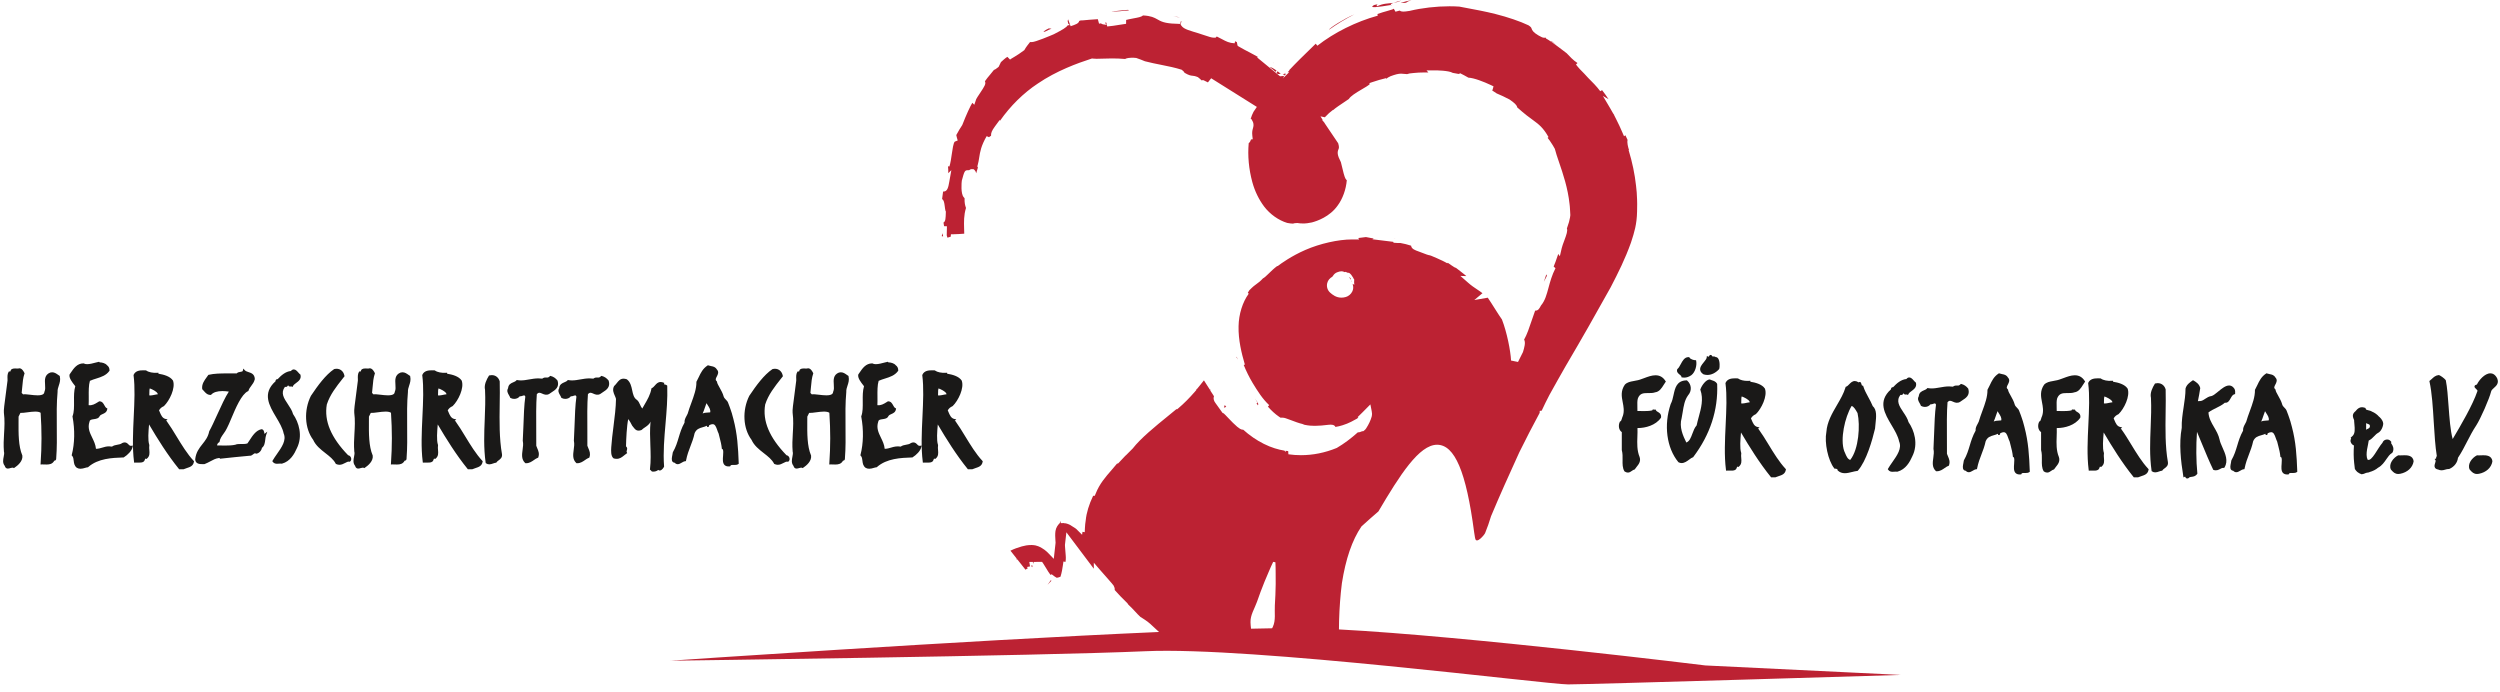 <?xml version="1.0" encoding="UTF-8" standalone="no"?>
<svg width="253px" height="70px" viewBox="0 0 253 70" version="1.1" xmlns="http://www.w3.org/2000/svg" xmlns:xlink="http://www.w3.org/1999/xlink" xmlns:sketch="http://www.bohemiancoding.com/sketch/ns">
    <!-- Generator: Sketch 3.2.1 (9971) - http://www.bohemiancoding.com/sketch -->
    <title>Untitled</title>
    <desc>Created with Sketch.</desc>
    <defs></defs>
    <g id="Page-1" stroke="none" stroke-width="1" fill="none" fill-rule="evenodd" sketch:type="MSPage">
        <g id="EAHRP_Newsletter_Mar2014-1" sketch:type="MSLayerGroup">
            <g id="Group-125" sketch:type="MSShapeGroup">
                <g>
                    <path d="M192.361,68.302 C192.361,68.302 160.828,69.262 158.691,69.262 C156.554,69.262 126.627,65.424 115.938,65.903 C105.25,66.383 67.839,66.864 67.839,66.864 C67.839,66.864 97.231,64.832 117.293,63.957 C117.168,63.845 117.042,63.728 116.919,63.611 C116.584,63.291 116.237,62.959 115.853,62.715 L115.418,62.437 L115.417,62.439 C115.206,62.246 115.033,62.06 114.856,61.865 C114.655,61.649 114.45,61.426 114.184,61.184 L114.095,61.048 C113.563,60.543 113.144,60.088 112.806,59.708 C112.836,59.543 112.757,59.381 112.701,59.265 L112.513,59.031 L112.101,58.557 C111.838,58.272 111.594,57.989 111.348,57.703 L110.694,56.942 L110.695,57.557 L107.918,53.867 L107.772,55.145 L107.782,55.349 L107.852,56.231 L107.862,56.415 L107.856,56.64 C107.848,56.735 107.84,56.806 107.829,56.864 L107.619,56.825 L107.564,57.209 C107.52,57.532 107.451,57.949 107.323,58.361 C107.205,58.418 107.108,58.44 106.974,58.468 C106.973,58.468 106.948,58.468 106.934,58.47 L106.723,58.337 L106.423,58.111 L106.334,58.192 C106.148,57.977 106.005,57.733 105.865,57.495 C105.768,57.329 105.672,57.167 105.568,57.018 L105.457,56.859 L104.611,56.867 C104.596,56.922 104.577,56.98 104.558,57.049 C104.549,57.023 104.539,56.998 104.534,56.971 C104.517,56.926 104.534,56.898 104.544,56.867 L104.166,56.87 C104.166,56.87 104.238,57.312 104.239,57.319 L103.915,57.384 L104.023,57.497 C103.944,57.543 103.86,57.598 103.779,57.654 L102.951,56.606 L102.894,56.636 L102.876,56.512 L102.258,55.73 C102.638,55.54 102.963,55.427 103.407,55.296 C103.714,55.218 103.962,55.156 104.393,55.155 L104.395,55.155 C104.511,55.155 104.658,55.171 104.789,55.195 C104.869,55.213 104.97,55.243 105.065,55.278 L105.206,55.34 C105.298,55.383 105.563,55.529 105.697,55.633 C105.853,55.749 105.98,55.865 106.092,55.982 L106.643,56.555 L106.824,54.93 L106.807,54.658 C106.786,54.37 106.77,54.045 106.814,53.738 C106.87,53.377 107.068,53.127 107.18,53.011 L107.254,52.935 L107.302,52.711 L107.352,52.942 L107.659,52.935 L107.695,52.95 L107.862,52.964 C108.13,53.033 108.295,53.111 108.448,53.223 C108.596,53.311 108.7,53.38 108.802,53.445 L108.915,53.53 L109.508,54.119 L109.547,53.82 L109.775,53.86 L109.794,53.441 C109.806,53.177 109.831,52.915 109.876,52.655 C109.945,51.909 110.21,51.041 110.624,50.178 L110.79,50.178 L110.886,49.945 C111.273,48.965 111.867,48.285 112.493,47.565 C112.688,47.343 112.881,47.12 113.066,46.89 L113.124,46.93 C113.383,46.643 113.647,46.362 113.918,46.089 L113.922,46.086 L113.922,46.099 L114.627,45.392 C115.437,44.349 116.947,43.123 118.16,42.137 C118.48,41.877 118.784,41.631 119.055,41.403 L119.122,41.422 L119.273,41.295 C119.82,40.83 120.36,40.288 120.925,39.637 L121.096,39.438 L121.053,39.362 L121.134,39.365 L121.445,38.983 C121.58,38.822 121.712,38.661 121.838,38.492 C121.94,38.661 122.05,38.829 122.159,38.998 L122.441,39.435 L122.524,39.44 L122.474,39.51 C122.474,39.51 122.768,39.966 122.811,40.028 C122.847,40.094 122.856,40.132 122.856,40.133 C122.811,40.207 122.784,40.359 122.89,40.605 L122.992,40.768 C123.219,41.091 123.433,41.396 123.661,41.702 L123.73,41.795 L123.839,41.833 C123.888,41.867 124.126,42.119 124.3,42.302 C124.45,42.461 124.613,42.633 124.778,42.794 C125.465,43.477 125.655,43.482 125.767,43.482 L125.807,43.482 C126.442,44.054 127.197,44.575 127.903,44.92 C128.647,45.298 129.401,45.51 129.985,45.604 C130.034,45.671 130.094,45.719 130.133,45.752 C130.133,45.747 130.109,45.695 130.102,45.621 C130.195,45.634 130.283,45.644 130.364,45.651 L130.385,45.973 C130.8,46.034 131.227,46.064 131.65,46.064 C132.875,46.064 134.093,45.819 135.28,45.333 C136.019,44.897 136.7,44.391 137.414,43.751 L137.46,43.752 C137.588,43.752 137.71,43.701 137.84,43.645 L137.973,43.633 L138.16,43.474 L138.256,43.351 C138.524,42.931 138.703,42.555 138.812,42.168 C138.873,41.941 138.845,41.74 138.817,41.609 L138.682,40.925 L137.853,41.762 L137.386,42.218 L137.472,42.241 C137.432,42.277 137.389,42.316 137.343,42.358 C137.065,42.514 136.496,42.849 135.856,43.039 C135.629,43.111 135.384,43.168 135.149,43.206 C135.086,43.054 134.928,42.977 134.675,42.977 L134.512,42.982 C133.851,43.063 133.502,43.087 133.15,43.091 L132.984,43.092 C132.747,43.092 132.464,43.079 132.012,42.99 L131.798,42.904 C131.477,42.837 131.018,42.662 130.646,42.521 C130.183,42.346 129.974,42.269 129.816,42.269 L129.585,42.269 C129.531,42.235 129.476,42.197 129.42,42.158 C129.042,41.9 128.656,41.546 128.311,41.148 L128.442,41.001 C127.777,40.38 127.287,39.612 126.761,38.745 C126.42,38.172 126.119,37.564 125.864,36.935 L125.98,36.895 C125.646,35.753 125.309,34.4 125.343,33.009 C125.366,31.795 125.748,30.568 126.368,29.727 L126.277,29.625 L126.437,29.372 C126.803,28.997 127.001,28.854 127.175,28.73 C127.363,28.595 127.541,28.467 127.809,28.174 C127.964,28.097 128.114,27.953 128.348,27.726 C128.608,27.472 128.934,27.155 129.263,26.913 L129.286,26.94 C129.659,26.652 130.683,25.915 132.104,25.293 C133.584,24.648 135.435,24.232 136.82,24.232 L137.542,24.232 L137.458,24.087 C137.672,24.052 137.952,24.016 138.235,23.991 C138.235,23.991 139.004,24.136 139.021,24.138 L138.884,24.214 C138.884,24.214 140.666,24.428 140.993,24.473 L141.028,24.565 L141.416,24.59 L141.717,24.59 C142.074,24.656 142.444,24.742 142.806,24.864 C142.826,25.19 143.237,25.333 143.546,25.441 C144.433,25.796 144.568,25.817 144.686,25.836 C144.732,25.843 144.783,25.851 145.413,26.129 L145.699,26.261 C145.883,26.343 146.063,26.424 146.239,26.52 L146.461,26.643 L146.517,26.596 C146.614,26.662 146.798,26.788 146.897,26.858 C147.121,27.011 147.232,27.087 147.344,27.108 C147.425,27.173 147.517,27.244 147.619,27.319 C147.798,27.456 148.002,27.611 148.193,27.77 C148.269,27.83 148.335,27.887 148.397,27.941 L147.79,27.923 L148.561,28.6 C148.897,28.9 149.208,29.106 149.504,29.303 C149.683,29.422 149.856,29.537 150.026,29.671 L149.198,30.364 L150.562,30.126 C150.634,30.213 151.116,30.975 151.404,31.431 C151.608,31.751 151.81,32.071 151.996,32.329 C152.494,33.611 152.868,35.473 152.919,36.487 L153.623,36.63 C153.799,36.264 153.981,35.898 154.125,35.627 C154.266,35.162 154.412,34.663 154.24,34.367 C154.529,33.864 154.76,33.178 155,32.459 C155.118,32.114 155.235,31.763 155.357,31.432 L155.411,31.433 C155.676,31.433 155.801,31.195 155.946,30.919 C156.355,30.44 156.523,29.814 156.717,29.09 C156.875,28.509 157.051,27.852 157.415,27.139 L157.229,26.979 C157.363,26.674 157.48,26.325 157.59,26.003 C157.622,25.909 157.658,25.802 157.696,25.698 L157.857,25.934 L158.046,25.113 C158.089,24.92 158.193,24.644 158.296,24.37 C158.546,23.694 158.661,23.361 158.569,23.121 C158.647,22.904 158.727,22.653 158.781,22.475 C158.824,22.317 158.859,22.164 158.885,22.014 L158.918,21.774 L158.888,21.242 C158.873,20.984 158.859,20.751 158.839,20.651 C158.666,19.023 158.173,17.577 157.775,16.416 C157.597,15.896 157.441,15.439 157.349,15.061 L157.14,14.699 C156.901,14.326 156.748,14.089 156.617,13.949 L156.709,13.871 C156.178,12.921 155.695,12.563 155.225,12.217 C154.774,11.896 154.309,11.552 153.542,10.868 C153.508,10.63 153.256,10.412 152.776,10.075 C152.317,9.829 151.891,9.632 151.461,9.453 C151.277,9.335 151.124,9.235 151.011,9.157 C151.034,9.121 151.053,9.08 151.065,9.033 L151.144,8.736 L150.866,8.604 C150.161,8.271 149.159,7.881 148.601,7.859 C148.32,7.695 148.03,7.542 147.734,7.396 L147.688,7.49 C147.603,7.487 147.436,7.451 147.249,7.417 C147.173,7.402 147.094,7.388 147.017,7.375 C146.604,7.123 145.257,7.121 145.242,7.121 L144.362,7.121 L144.551,7.336 C144.444,7.332 144.321,7.331 144.186,7.331 C143.778,7.331 143.331,7.354 143.038,7.39 C142.74,7.405 142.528,7.451 142.363,7.51 L142.36,7.495 L142.352,7.495 C142.22,7.495 142.143,7.485 142.074,7.476 C141.982,7.465 141.896,7.454 141.796,7.454 C141.523,7.454 141.215,7.529 140.725,7.712 C140.544,7.79 140.399,7.872 140.302,7.979 L140.274,7.906 C139.797,8.02 139.325,8.155 138.858,8.316 L138.593,8.408 L138.6,8.547 L138.575,8.562 C138.47,8.656 138.157,8.841 137.876,9.005 C137.164,9.426 136.693,9.717 136.499,10.021 C136.335,10.136 136.16,10.253 135.981,10.372 C135.611,10.618 135.229,10.871 134.899,11.146 L134.887,11.131 C134.632,11.313 134.366,11.556 134.073,11.869 L133.634,11.775 L133.843,12.117 L133.811,12.154 L134.02,12.405 L134.093,12.525 L135.425,14.5 C135.542,14.894 135.499,14.998 135.459,15.091 C135.321,15.417 135.323,15.684 135.698,16.412 C135.752,16.635 135.82,16.909 135.879,17.149 C135.95,17.449 136.014,17.699 136.076,17.872 C136.101,17.948 136.162,18.125 136.295,18.241 C136.221,19.154 135.879,20.121 135.374,20.797 C134.575,21.936 133.28,22.375 132.76,22.51 L132.304,22.589 L131.987,22.618 L131.92,22.618 C131.667,22.618 131.48,22.599 131.293,22.568 C131.038,22.571 130.946,22.598 130.867,22.626 C130.848,22.627 130.829,22.628 130.808,22.628 C130.683,22.628 130.529,22.605 130.261,22.559 C129.394,22.296 128.528,21.687 127.928,20.898 C127.389,20.178 126.985,19.343 126.732,18.42 C126.378,17.106 126.254,15.761 126.369,14.488 C126.5,14.4 126.562,14.236 126.605,14.112 L126.777,14.093 L126.735,13.725 C126.693,13.353 126.748,13.162 126.796,12.993 C126.851,12.798 126.92,12.556 126.751,12.249 L126.631,12.034 L126.565,12.041 L126.696,11.66 L126.855,11.316 L127.193,10.819 L122.57,7.92 L122.241,8.339 C122.025,8.227 121.878,8.159 121.873,8.156 L121.743,8.1 L121.616,8.142 L121.605,8.133 C121.486,8.023 121.368,7.914 121.227,7.807 C120.949,7.692 120.815,7.679 120.697,7.668 C120.507,7.65 120.327,7.632 119.882,7.369 C119.829,7.273 119.747,7.169 119.587,7.057 C118.92,6.844 118.246,6.709 117.57,6.574 C116.974,6.455 116.376,6.336 115.864,6.199 C115.609,6.089 115.301,5.973 114.989,5.866 L114.697,5.841 C114.323,5.841 114.034,5.868 113.857,5.969 C113.432,5.932 112.995,5.913 112.537,5.913 C112.166,5.913 111.835,5.924 111.545,5.936 C111.326,5.943 111.133,5.95 110.963,5.95 C110.822,5.95 110.702,5.945 110.603,5.93 L110.516,5.916 L110.432,5.944 C109.023,6.401 106.93,7.159 105.025,8.455 C103.575,9.411 102.239,10.732 101.196,12.227 L101.175,12.131 L100.699,12.777 C100.344,13.26 100.285,13.474 100.295,13.721 C100.295,13.728 100.295,13.735 100.294,13.742 C100.215,13.778 100.148,13.832 100.089,13.884 L99.85,13.78 C99.28,14.765 99.187,15.361 99.096,15.938 C99.059,16.177 99.022,16.417 98.945,16.696 L98.906,16.832 L98.965,16.951 C98.895,17.171 98.836,17.366 98.79,17.537 C98.767,17.408 98.725,17.317 98.653,17.241 L98.542,17.129 L98.357,17.116 C98.241,17.116 98.148,17.163 98.072,17.225 L97.936,17.225 C97.622,17.225 97.584,17.366 97.335,18.282 C97.311,18.47 97.208,19.606 97.531,19.963 L97.614,20.056 C97.6,20.546 97.666,20.784 97.755,21.036 C97.756,21.038 97.757,21.042 97.759,21.044 C97.529,21.786 97.55,22.483 97.567,23.099 L97.582,23.649 L97.015,23.686 C96.82,23.699 96.63,23.708 96.445,23.708 L96.234,23.707 L96.209,23.957 L95.88,24.052 L95.809,23.817 L95.83,22.9 L95.54,22.888 C95.517,22.78 95.495,22.651 95.481,22.521 C95.693,22.414 95.701,22.084 95.718,21.498 L95.721,21.406 L95.68,21.323 C95.658,21.264 95.624,21.003 95.606,20.862 C95.561,20.518 95.525,20.249 95.339,20.148 C95.355,20.004 95.427,19.492 95.441,19.382 C95.456,19.384 95.491,19.385 95.491,19.385 C95.891,19.385 95.975,18.918 96.071,18.376 L96.277,17.215 L95.965,17.528 C95.967,17.217 95.964,16.995 95.936,16.83 L96.082,16.849 C96.198,16.47 96.261,16.02 96.323,15.585 C96.384,15.16 96.484,14.448 96.623,14.334 L96.919,14.216 L96.833,13.914 L96.776,13.669 L96.862,13.517 C97,13.267 97.165,12.967 97.381,12.654 C97.823,11.525 98.19,10.747 98.4,10.404 L98.598,10.605 L98.791,10.037 C98.831,9.941 98.989,9.71 99.153,9.462 C99.646,8.719 99.801,8.483 99.675,8.228 L99.708,8.177 C99.815,8.01 100.016,7.77 100.215,7.533 C100.344,7.376 100.475,7.219 100.581,7.082 C100.679,7.05 100.809,6.976 101.004,6.811 L101.064,6.761 L101.295,6.286 C101.778,5.836 101.917,5.764 101.949,5.753 L102.216,6.031 C102.269,5.982 102.363,5.926 102.483,5.855 L102.667,5.745 C102.941,5.581 103.248,5.385 103.603,5.116 L103.667,5.068 L103.706,4.998 C103.814,4.797 104.054,4.49 104.241,4.254 L104.422,4.259 C104.784,4.259 106.343,3.594 106.653,3.461 C107.539,3.006 107.92,2.776 108.045,2.567 C108.147,2.546 108.227,2.534 108.273,2.534 L108.095,2.379 C108.094,2.346 108.09,2.312 108.08,2.277 L108.046,2.136 L108.091,1.954 L108.349,2.653 C108.873,2.475 109.163,2.377 109.215,2.12 C109.253,2.105 109.296,2.089 109.347,2.07 L109.589,2.06 C109.977,2.024 110.537,1.972 111.099,1.94 L111.223,2.395 L111.415,2.365 C111.542,2.474 111.733,2.487 111.855,2.496 C111.907,2.5 111.961,2.502 111.998,2.51 L111.82,2.303 L111.956,2.281 L112.05,2.679 C112.439,2.65 112.874,2.58 113.292,2.511 C113.523,2.474 113.75,2.438 113.96,2.41 L113.966,2.017 C114.038,1.998 114.128,1.977 114.24,1.952 C114.402,1.915 114.574,1.884 114.738,1.854 C115.199,1.77 115.512,1.713 115.678,1.562 C116.496,1.606 116.813,1.783 117.096,1.941 L117.214,2.007 C117.659,2.266 118.109,2.397 119.439,2.422 L119.501,2.153 C119.524,2.155 119.547,2.157 119.569,2.158 L119.475,2.475 C119.673,2.803 119.868,2.944 120.807,3.224 C121.126,3.312 121.461,3.424 121.765,3.526 C122.323,3.714 122.624,3.812 122.825,3.812 L123.019,3.812 L123.137,3.693 C123.342,3.79 123.511,3.882 123.665,3.964 C124.092,4.193 124.4,4.358 124.944,4.382 L124.995,4.174 C125.059,4.208 125.118,4.241 125.174,4.269 L125.214,4.5 L125.255,4.644 L125.383,4.72 C125.817,4.974 126.16,5.15 126.47,5.308 C126.59,5.369 126.698,5.434 126.811,5.493 L126.811,5.483 C126.813,5.483 126.843,5.508 126.851,5.515 C126.992,5.591 127.137,5.661 127.28,5.749 L127.234,5.824 C127.865,6.34 129.023,7.293 129.542,7.721 L129.882,7.687 C129.906,7.708 129.929,7.726 129.952,7.746 C129.908,7.815 129.867,7.87 129.816,7.946 L130.091,7.674 C130.083,7.67 130.084,7.673 130.075,7.668 L130.101,7.665 L130.465,7.305 L130.313,7.306 L130.502,7.115 L130.45,7.118 C131.211,6.308 131.962,5.579 132.589,4.972 C132.793,4.772 132.982,4.588 133.153,4.422 L133.315,4.628 C135.006,3.299 137.233,2.189 139.429,1.585 L139.398,1.418 C139.506,1.378 139.676,1.319 139.944,1.238 L140.332,1.128 C140.587,1.057 140.756,1.009 140.873,0.967 L140.906,0.979 L140.893,0.959 C140.962,0.934 141.011,0.91 141.054,0.884 L141.222,1.185 C141.424,1.128 141.557,1.091 141.646,1.07 C141.781,1.173 141.952,1.173 142.021,1.173 C142.14,1.173 142.335,1.156 142.651,1.103 C143.877,0.805 145.339,0.636 146.686,0.636 C147.022,0.636 147.356,0.647 147.683,0.668 L148.412,0.807 C149.313,0.975 150.335,1.165 151.327,1.414 C152.607,1.738 153.83,2.156 154.682,2.56 C154.941,2.735 154.964,2.802 154.98,2.854 C155.061,3.107 155.194,3.29 155.699,3.59 C156,3.764 156.131,3.817 156.255,3.817 L156.442,3.817 C156.45,3.821 156.457,3.827 156.462,3.832 L156.442,3.888 C156.623,3.971 157.225,4.378 158.023,4.988 C158.023,4.988 158.497,5.347 158.546,5.386 L159.038,5.893 C159.219,6.08 159.421,6.225 159.612,6.358 C159.622,6.366 159.632,6.373 159.642,6.38 L159.489,6.532 C159.612,6.696 159.752,6.853 159.892,7.009 C160.206,7.326 160.466,7.594 160.714,7.874 C161.127,8.285 161.578,8.734 161.945,9.229 L162.132,9.123 C162.374,9.433 162.588,9.736 162.784,10.04 L162.213,9.707 L162.938,10.934 C163.039,11.105 163.137,11.279 163.234,11.452 L163.356,11.635 L163.343,11.637 L163.57,12.088 C163.782,12.504 163.981,12.928 164.164,13.357 L164.351,13.79 L164.488,13.687 C164.565,13.843 164.639,14.002 164.71,14.161 C164.646,14.424 164.746,14.844 164.853,15.179 L164.817,15.193 C165.19,16.418 165.442,17.631 165.568,18.798 C165.62,19.23 165.662,19.691 165.672,20.178 C165.689,20.538 165.682,20.776 165.677,21.014 L165.672,21.406 C165.649,22.715 165.373,23.564 165.106,24.387 L165.049,24.566 C164.452,26.232 163.769,27.591 163.002,29.07 C161.489,31.802 159.997,34.415 158.446,37.047 C157.885,38.021 157.341,38.996 156.801,39.97 C156.523,40.51 156.255,41.038 156.018,41.562 L155.819,41.58 L155.814,41.783 C155.105,43.096 154.419,44.423 153.758,45.764 L153.57,46.178 C152.735,48.013 151.792,50.092 150.896,52.234 C150.708,52.855 150.511,53.418 150.295,53.942 C150.223,54.131 149.417,55.085 149.294,54.506 L149.267,54.385 C149.239,54.23 149.211,54.06 149.185,53.873 C148.38,47.742 147.221,45.008 145.433,45.008 C143.62,45.008 141.671,48.065 139.493,51.759 L138.689,52.457 L137.779,53.276 C136.828,54.671 136.183,56.578 135.8,59.016 C135.649,60.21 135.553,61.492 135.514,62.837 L135.502,63.698 C148.593,64.387 172.587,67.343 172.587,67.343 L192.361,68.302 Z M136.869,28.707 C136.877,28.71 136.877,28.715 136.884,28.719 C136.924,28.776 137.07,28.8 137.07,28.8 C137.012,28.629 137.047,28.484 137.047,28.282 C137.009,28.23 136.952,28.172 136.945,28.112 C136.812,27.931 136.708,27.66 136.446,27.591 C136.45,27.613 136.424,27.632 136.409,27.634 L136.415,27.618 L136.381,27.641 C136.363,27.636 136.389,27.598 136.407,27.6 C136.323,27.553 136.208,27.544 136.111,27.506 C136.099,27.557 136.057,27.497 136.055,27.554 C136.053,27.544 136.055,27.541 136.057,27.53 C136.007,27.552 136.004,27.554 135.965,27.481 C135.703,27.407 135.45,27.498 135.218,27.602 C135.048,27.695 134.93,27.845 134.831,28.005 C134.586,28.145 134.385,28.356 134.316,28.646 C134.228,29.003 134.336,29.36 134.596,29.602 C134.861,29.843 135.231,30.122 135.749,30.122 C135.894,30.122 136.045,30.1 136.197,30.056 C136.47,29.977 136.716,29.771 136.848,29.505 C136.961,29.282 136.973,29.041 136.904,28.819 C136.909,28.818 136.917,28.816 136.92,28.823 C136.932,28.819 136.92,28.814 136.901,28.809 C136.9,28.795 136.901,28.779 136.897,28.766 C136.889,28.745 136.877,28.726 136.869,28.707 L136.869,28.707 Z M126.605,63.625 C127.354,63.606 128.065,63.592 128.738,63.582 C128.762,63.531 128.792,63.482 128.815,63.429 C129.123,62.761 128.97,61.999 129.014,61.276 C129.061,60.556 129.089,59.83 129.1,59.102 C129.089,58.368 129.111,57.642 129.072,56.904 L128.846,56.858 C128.523,57.524 128.261,58.203 127.968,58.874 C127.694,59.55 127.439,60.229 127.204,60.912 C126.963,61.595 126.527,62.238 126.551,62.973 C126.555,63.187 126.578,63.406 126.605,63.625 L126.605,63.625 Z M129.182,7.138 C128.913,6.944 128.657,6.789 128.498,6.786 C128.745,6.974 128.924,7.128 129.08,7.269 C129.116,7.222 129.148,7.183 129.182,7.138 L129.182,7.138 Z M118.753,1.64 C119.04,1.714 119.245,1.749 119.42,1.772 C119.305,1.737 119.109,1.696 118.753,1.64 L118.753,1.64 Z M105.808,3.179 C106.069,3.026 106.175,3.003 106.415,2.904 L106.14,2.871 C105.771,3.039 105.356,3.341 105.808,3.179 L105.808,3.179 Z M135.392,28.116 C135.394,28.095 135.397,28.088 135.399,28.061 C135.397,28.003 135.394,28.071 135.392,28.116 L135.392,28.116 Z M114.192,1.062 C114.511,0.876 112.914,1.166 112.474,1.145 C112.875,1.223 113.771,1.07 114.192,1.062 L114.192,1.062 Z M135.389,28.15 C135.389,28.153 135.392,28.137 135.392,28.116 C135.392,28.128 135.389,28.137 135.389,28.147 L135.389,28.15 Z M128.911,6.421 C128.88,6.387 128.847,6.352 128.819,6.317 C128.811,6.332 128.853,6.372 128.911,6.421 L128.911,6.421 Z M157.018,4.164 C156.982,4.154 156.949,4.146 156.913,4.136 C157.113,4.266 157.303,4.407 157.498,4.543 C157.363,4.44 157.209,4.321 157.018,4.164 L157.018,4.164 Z M141.014,0.289 C141.263,0.252 141.52,0.196 141.806,0.054 C141.429,0.151 141.178,0.225 141.014,0.289 L141.014,0.289 Z M140.712,0.512 C140.745,0.513 140.761,0.516 140.784,0.518 C140.704,0.464 140.722,0.397 141.014,0.289 C140.49,0.364 140.003,0.327 139.392,0.624 C139.062,0.651 139.794,0.312 139.047,0.513 C138.442,0.865 139.513,0.714 140.712,0.512 L140.712,0.512 Z M140.784,0.518 C140.807,0.534 140.834,0.548 140.868,0.563 C140.891,0.541 140.865,0.526 140.784,0.518 L140.784,0.518 Z M135.731,29.94 C135.734,29.939 135.734,29.938 135.737,29.937 C135.731,29.931 135.731,29.931 135.723,29.922 C135.726,29.926 135.729,29.934 135.731,29.94 L135.731,29.94 Z M130.116,7.503 C130.114,7.496 130.111,7.489 130.11,7.483 L129.814,7.512 C129.899,7.566 129.971,7.61 130.024,7.64 C130.053,7.595 130.089,7.541 130.116,7.503 L130.116,7.503 Z M129.898,7.439 L130.125,7.417 C130.091,7.35 130.009,7.375 129.898,7.439 L129.898,7.439 Z M129.613,7.467 C129.508,7.38 129.401,7.293 129.292,7.211 C129.258,7.263 129.215,7.319 129.184,7.367 C129.231,7.411 129.276,7.456 129.313,7.496 L129.613,7.467 Z M134.497,3.009 C135.307,2.434 136.162,1.915 137.052,1.458 C136.065,1.869 134.535,2.831 134.497,3.009 L134.497,3.009 Z M142.306,0.264 C142.48,0.18 142.409,0.127 142.814,0.063 C142.485,0.038 142.128,0.206 141.735,0.286 C141.839,0.284 142.271,0.31 142.306,0.264 L142.306,0.264 Z M123.949,40.986 L123.856,41.255 L124.094,41.183 L123.949,40.986 Z M125.263,36.386 C125.23,36.291 125.184,36.203 125.154,36.106 C125.098,36.114 125.168,36.237 125.263,36.386 L125.263,36.386 Z M109.096,53.194 C109.097,53.195 109.099,53.195 109.1,53.196 L109.096,53.193 L109.096,53.194 Z M127.001,40.328 C127.599,41.251 126.878,40.417 127.314,41.04 C127.243,40.888 127.554,41.089 127.001,40.328 L127.001,40.328 Z M108.835,53.045 C108.846,53.052 108.85,53.057 108.861,53.063 C108.88,53.075 108.91,53.084 108.925,53.096 L108.835,53.045 Z M141.052,24.098 C141.069,24.103 141.082,24.109 141.097,24.113 C141.149,24.12 141.197,24.131 141.245,24.137 C141.189,24.125 141.128,24.113 141.052,24.098 L141.052,24.098 Z M156.235,28.523 L156.548,27.912 L156.487,27.761 L156.235,28.523 Z M131.9,22.996 L131.917,22.997 C131.913,22.997 131.911,22.995 131.905,22.995 L131.9,22.996 Z M106.446,53.699 L106.448,53.686 L106.448,53.685 L106.446,53.699 Z M106.01,59.179 L106.403,58.776 C106.378,58.759 106.365,58.736 106.343,58.719 L106.01,59.179 Z M136.748,28.448 C136.757,28.459 136.759,28.47 136.763,28.48 C136.777,28.473 136.817,28.462 136.8,28.45 C136.743,28.431 136.72,28.392 136.705,28.346 C136.723,28.38 136.736,28.413 136.748,28.448 L136.748,28.448 Z M136.628,28.13 C136.639,28.12 136.649,28.122 136.659,28.107 C136.626,28.129 136.621,28.09 136.593,28.104 C136.601,28.087 136.624,28.066 136.631,28.046 L136.591,28.069 C136.545,28.093 136.532,28.079 136.522,28.063 C136.601,28.141 136.659,28.23 136.697,28.329 C136.685,28.279 136.685,28.221 136.682,28.16 L136.703,28.152 C136.703,28.128 136.634,28.151 136.628,28.13 L136.628,28.13 Z M106.422,58.801 L106.435,58.81 C106.431,58.808 106.43,58.805 106.427,58.803 C106.425,58.801 106.424,58.802 106.422,58.801 L106.422,58.801 Z M136.285,27.893 C136.285,27.892 136.287,27.892 136.287,27.892 C136.285,27.892 136.285,27.891 136.285,27.891 L136.285,27.893 Z M136.476,28.015 C136.481,28.012 136.484,28.01 136.486,28.005 C136.478,28.005 136.47,28.002 136.461,28 C136.468,28.005 136.47,28.011 136.476,28.015 L136.476,28.015 Z M95.359,23.601 L95.308,23.899 L95.44,23.925 L95.44,23.876 L95.359,23.601 Z M135.741,28.019 L135.838,27.809 L135.738,28.021 L135.741,28.019 Z M104.474,57.335 C104.485,57.294 104.492,57.274 104.502,57.238 L104.326,57.239 L104.462,57.403 L104.472,57.343 L104.474,57.335 Z" id="Fill-85" fill="#BC2233"></path>
                    <path d="M1.88,42.16 C1.88,42.322 1.879,42.488 1.877,42.654 C1.87,43.88 1.861,45.149 2.256,46.084 L2.263,46.112 C2.332,46.667 1.793,47.117 1.463,47.336 L1.403,47.375 L1.345,47.334 C1.318,47.315 1.188,47.326 1.063,47.365 C0.976,47.392 0.885,47.42 0.796,47.42 C0.683,47.42 0.538,47.37 0.478,47.142 C0.247,46.854 0.314,46.521 0.372,46.227 C0.41,46.032 0.447,45.848 0.398,45.697 C0.343,45.05 0.379,44.462 0.411,43.893 C0.452,43.219 0.493,42.522 0.393,41.763 C0.362,41.532 0.456,40.834 0.576,39.951 C0.639,39.487 0.707,38.985 0.762,38.512 C0.765,38.468 0.762,38.407 0.76,38.337 C0.751,38.13 0.74,37.844 0.87,37.639 L0.902,37.589 L1.02,37.589 C1.036,37.589 1.048,37.589 1.055,37.588 C1.074,37.388 1.226,37.288 1.504,37.288 C1.557,37.288 1.612,37.29 1.667,37.293 C1.722,37.296 1.776,37.301 1.827,37.297 C1.87,37.28 1.914,37.271 1.958,37.271 C2.234,37.271 2.404,37.611 2.467,37.74 L2.488,37.78 L2.473,37.821 C2.33,38.24 2.292,38.687 2.253,39.161 C2.236,39.362 2.219,39.564 2.193,39.762 C2.206,39.776 2.219,39.789 2.233,39.803 C2.266,39.839 2.299,39.875 2.337,39.911 C2.483,39.881 2.749,39.91 3.044,39.946 C3.288,39.975 3.565,40.008 3.81,40.008 C4.394,40.008 4.479,39.813 4.493,39.666 L4.502,39.63 C4.596,39.436 4.578,39.182 4.56,38.912 C4.529,38.453 4.495,37.932 5.082,37.703 C5.154,37.684 5.214,37.675 5.273,37.675 C5.515,37.675 5.704,37.809 5.87,37.927 C5.916,37.959 5.961,37.991 6.007,38.02 L6.044,38.043 L6.054,38.087 C6.137,38.455 6.043,38.74 5.952,39.015 C5.88,39.229 5.814,39.431 5.827,39.67 C5.723,40.756 5.736,41.971 5.747,43.144 C5.758,44.235 5.77,45.362 5.689,46.364 C5.699,46.436 5.682,46.509 5.638,46.56 C5.613,46.588 5.567,46.621 5.492,46.623 C5.318,46.961 5.006,47.009 4.72,47.009 C4.651,47.009 4.581,47.006 4.509,47.005 C4.439,47.002 4.366,46.999 4.295,46.999 L4.101,47.004 L4.11,46.886 C4.229,45.13 4.231,43.599 4.112,41.773 C3.997,41.692 3.814,41.653 3.562,41.653 C3.313,41.653 3.037,41.691 2.769,41.726 C2.501,41.763 2.246,41.796 2.064,41.786 C2.033,41.848 2.005,41.908 1.976,41.966 C1.944,42.034 1.914,42.098 1.88,42.16 L1.88,42.16 Z M7.619,39.083 C7.479,39.55 7.485,40.092 7.491,40.615 C7.497,41.17 7.502,41.694 7.345,42.111 L7.335,42.138 L7.34,42.167 C7.588,43.5 7.561,44.868 7.266,46.022 L7.251,46.08 L7.291,46.122 C7.418,46.255 7.438,46.437 7.459,46.63 C7.486,46.869 7.516,47.14 7.774,47.338 C7.885,47.405 8.006,47.438 8.146,47.438 C8.311,47.438 8.471,47.391 8.612,47.349 C8.707,47.322 8.797,47.295 8.866,47.292 L8.902,47.289 L8.929,47.265 C9.933,46.385 11.349,46.334 12.486,46.294 L12.515,46.293 L12.538,46.278 C12.91,46.048 13.343,45.625 13.416,45.24 L13.443,45.093 L13.296,45.114 C13.16,45.132 13.097,45.075 12.995,44.971 C12.908,44.882 12.8,44.772 12.621,44.772 C12.547,44.772 12.466,44.791 12.378,44.831 L12.354,44.844 C12.225,44.947 12.059,44.976 11.884,45.006 C11.697,45.038 11.503,45.073 11.334,45.197 C11.23,45.178 11.132,45.17 11.034,45.17 C10.776,45.17 10.565,45.234 10.361,45.296 C10.156,45.358 9.962,45.418 9.712,45.421 C9.675,45.003 9.499,44.64 9.328,44.287 C9.083,43.782 8.852,43.304 9.056,42.682 C9.076,42.497 9.204,42.461 9.487,42.422 C9.72,42.39 9.983,42.354 10.085,42.112 C10.153,42.001 10.271,41.952 10.396,41.898 C10.574,41.82 10.798,41.724 10.852,41.414 L10.865,41.336 L10.794,41.301 C10.691,41.248 10.629,41.134 10.563,41.014 C10.469,40.84 10.353,40.624 10.076,40.614 L10.043,40.613 L9.898,40.703 C9.606,40.885 9.322,41.054 8.971,41.002 C8.985,40.743 8.983,40.462 8.981,40.165 C8.975,39.582 8.968,38.98 9.099,38.541 C9.313,38.444 9.535,38.374 9.751,38.307 C10.255,38.148 10.731,37.998 11.064,37.544 L11.084,37.516 L11.084,37.481 C11.084,37.251 10.995,37.075 10.823,36.956 C10.671,36.758 10.305,36.675 10.136,36.675 C10.126,36.675 10.111,36.675 10.095,36.677 L10.032,36.614 L9.978,36.623 C9.906,36.633 9.801,36.662 9.676,36.695 C9.428,36.763 9.089,36.854 8.814,36.854 C8.679,36.854 8.572,36.831 8.497,36.788 L8.472,36.774 L8.444,36.774 C7.801,36.774 7.461,37.277 7.16,37.721 C7.124,37.774 7.088,37.828 7.051,37.88 L7.035,37.92 C6.97,38.258 7.303,38.681 7.569,39.02 L7.619,39.083 Z M14.527,46.721 C14.391,46.83 14.143,46.819 13.918,46.815 C13.831,46.812 13.749,46.81 13.676,46.815 L13.576,46.822 L13.563,46.722 C13.382,45.324 13.46,43.716 13.533,42.16 C13.606,40.642 13.674,39.208 13.518,37.985 L13.514,37.956 L13.526,37.928 C13.703,37.529 14.114,37.474 14.492,37.474 C14.577,37.474 14.664,37.478 14.748,37.481 L14.78,37.481 L14.807,37.5 C15.039,37.668 15.482,37.757 15.919,37.727 L16.033,37.72 L16.033,37.819 C16.54,37.9 17.2,38.064 17.505,38.51 C17.788,39.271 17.145,40.559 16.599,41.088 L16.571,41.108 C16.34,41.218 16.222,41.318 16.093,41.525 C16.116,41.577 16.14,41.63 16.162,41.686 C16.293,41.999 16.427,42.322 16.749,42.397 L16.962,42.447 L16.792,42.585 C16.783,42.591 16.779,42.594 16.779,42.618 L16.83,42.569 L16.904,42.669 C17.219,43.102 17.529,43.61 17.856,44.148 C18.392,45.028 18.946,45.937 19.597,46.637 L19.634,46.674 L19.626,46.726 C19.558,47.16 19.222,47.267 18.898,47.372 C18.798,47.405 18.695,47.438 18.595,47.483 L18.575,47.491 L18.133,47.491 L18.102,47.452 C16.954,46.037 15.938,44.405 15.085,42.955 C15.084,42.969 15.082,42.984 15.08,42.999 C15.024,43.655 14.948,44.553 15.106,45.017 L15.114,45.04 L15.11,45.066 C15.085,45.238 15.099,45.401 15.113,45.558 C15.138,45.855 15.165,46.162 14.874,46.407 L14.829,46.445 L14.772,46.426 C14.742,46.417 14.725,46.414 14.715,46.414 C14.702,46.414 14.694,46.414 14.663,46.506 C14.639,46.578 14.608,46.667 14.527,46.721 L14.527,46.721 Z M15.111,40.014 C15.115,40.019 15.203,40.021 15.222,40.021 C15.333,40.021 15.481,39.989 15.626,39.96 C15.753,39.933 15.873,39.908 15.968,39.903 C15.968,39.877 15.961,39.851 15.949,39.824 C15.849,39.606 15.405,39.394 15.16,39.308 C15.133,39.368 15.104,39.529 15.111,39.942 L15.111,40.014 Z M25.627,45.972 C25.719,45.896 25.787,45.842 25.894,45.898 L25.923,45.912 L25.955,45.908 C26.216,45.874 26.471,45.595 26.505,45.324 C26.768,45.13 26.807,44.803 26.845,44.487 C26.863,44.328 26.884,44.164 26.931,44.027 L27.055,43.683 L26.767,43.907 L26.766,43.907 C26.76,43.881 26.755,43.849 26.749,43.824 C26.726,43.684 26.688,43.451 26.469,43.438 L26.455,43.438 L26.44,43.441 C25.902,43.56 25.56,44.085 25.26,44.549 C25.186,44.661 25.114,44.77 25.043,44.871 C24.892,44.929 24.703,44.934 24.536,44.934 L24.325,44.933 C24.146,44.933 23.943,44.94 23.814,45.008 C23.488,45.081 23.083,45.089 22.806,45.089 C22.655,45.089 22.509,45.087 22.371,45.084 C22.226,45.082 22.091,45.076 21.971,45.081 C21.976,44.94 22.039,44.84 22.174,44.757 L22.216,44.731 L22.222,44.682 C22.265,44.396 22.437,44.154 22.618,43.898 C22.745,43.72 22.876,43.535 22.964,43.335 C23.09,43.102 23.237,42.753 23.407,42.349 C23.842,41.313 24.438,39.895 25.096,39.588 L25.138,39.568 L25.151,39.523 C25.211,39.334 25.317,39.194 25.43,39.045 C25.569,38.863 25.712,38.673 25.784,38.38 L25.788,38.365 L25.787,38.35 C25.764,37.856 25.425,37.746 25.152,37.658 C24.999,37.608 24.852,37.561 24.762,37.455 L24.626,37.298 L24.577,37.5 C24.556,37.594 24.498,37.609 24.336,37.632 C24.211,37.649 24.06,37.669 23.953,37.789 C23.819,37.791 23.684,37.791 23.55,37.791 L22.984,37.789 C22.337,37.789 21.661,37.8 21.124,37.929 L21.085,37.939 L21.061,37.974 C21.015,38.041 20.965,38.111 20.912,38.183 C20.675,38.507 20.406,38.873 20.461,39.35 L20.465,39.387 L20.492,39.413 C20.54,39.462 20.586,39.514 20.631,39.566 C20.803,39.763 20.98,39.966 21.304,39.966 L21.351,39.966 L21.382,39.933 C21.601,39.698 21.981,39.577 22.511,39.577 C22.711,39.577 22.928,39.596 23.159,39.63 C22.809,40.147 22.381,41.087 21.966,41.999 C21.672,42.648 21.393,43.259 21.181,43.63 L21.169,43.663 C21.056,44.224 20.779,44.575 20.484,44.946 C20.163,45.351 19.83,45.77 19.754,46.482 C19.771,46.97 20.253,46.97 20.485,46.97 L20.674,46.968 L20.713,46.961 C20.931,46.877 21.115,46.776 21.294,46.682 C21.571,46.532 21.811,46.403 22.117,46.356 C22.157,46.36 22.226,46.357 22.241,46.364 L22.276,46.424 L22.344,46.415 C23.393,46.297 24.209,46.218 25.238,46.123 C25.416,46.142 25.533,46.046 25.627,45.972 L25.627,45.972 Z M29.656,41.903 C29.57,41.559 29.35,41.23 29.139,40.913 C28.729,40.3 28.373,39.768 28.837,39.146 C28.867,39.157 28.895,39.161 28.922,39.161 C29.062,39.161 29.125,39.045 29.159,38.982 C29.16,38.98 29.161,38.978 29.162,38.978 C29.169,39.014 29.186,39.04 29.202,39.057 C29.255,39.117 29.338,39.117 29.365,39.117 C29.388,39.117 29.414,39.115 29.439,39.113 C29.457,39.112 29.476,39.11 29.504,39.107 L29.602,39.165 L29.653,39.063 C29.711,38.947 29.838,38.853 29.973,38.754 C30.21,38.579 30.506,38.361 30.413,37.949 L30.404,37.91 L30.374,37.887 C30.318,37.845 30.26,37.777 30.196,37.705 C30.057,37.548 29.914,37.385 29.73,37.385 C29.625,37.385 29.529,37.439 29.44,37.546 C28.896,37.596 28.459,37.984 28.1,38.369 L28.097,38.369 C28.071,38.369 27.986,38.369 27.929,38.433 C27.89,38.478 27.88,38.534 27.881,38.587 C26.512,39.812 27.241,41.038 27.947,42.224 C28.266,42.759 28.596,43.314 28.707,43.865 C29.008,44.553 28.506,45.266 28.022,45.954 C27.861,46.184 27.709,46.4 27.591,46.611 L27.559,46.667 L27.594,46.722 C27.721,46.911 27.911,46.933 28.044,46.933 C28.101,46.933 28.162,46.928 28.222,46.923 C28.314,46.916 28.408,46.909 28.496,46.922 L28.519,46.926 L28.54,46.92 C29.373,46.694 29.795,45.928 30.037,45.375 C30.674,44.118 30.233,42.724 29.656,41.903 L29.656,41.903 Z M32.936,45.86 C33.356,46.187 33.752,46.497 33.968,46.911 L33.983,46.942 L34.016,46.959 C34.126,47.01 34.239,47.037 34.352,47.037 C34.573,47.037 34.764,46.937 34.931,46.849 C35.084,46.771 35.217,46.688 35.345,46.722 L35.395,46.731 L35.434,46.7 C35.54,46.613 35.573,46.468 35.522,46.322 C35.473,46.186 35.367,46.09 35.231,46.07 C33.494,44.281 32.79,42.597 33.073,40.937 C33.39,39.943 34.038,39.124 34.663,38.333 L34.867,38.077 L34.858,38.029 C34.762,37.513 34.339,37.223 33.836,37.346 L33.803,37.36 C32.95,37.94 32.179,38.993 31.464,40.058 C30.731,41.522 30.831,43.361 31.692,44.51 C31.954,45.094 32.453,45.483 32.936,45.86 L32.936,45.86 Z M36.253,47.42 C36.341,47.42 36.433,47.392 36.52,47.365 C36.645,47.327 36.776,47.317 36.803,47.335 L36.861,47.375 L36.922,47.336 C37.249,47.117 37.791,46.667 37.72,46.112 L37.713,46.084 C37.318,45.149 37.326,43.88 37.334,42.654 C37.335,42.488 37.337,42.322 37.337,42.16 C37.371,42.098 37.401,42.034 37.434,41.966 C37.46,41.908 37.49,41.848 37.522,41.786 C37.703,41.796 37.956,41.763 38.226,41.726 C38.494,41.691 38.77,41.653 39.02,41.653 C39.273,41.653 39.453,41.692 39.569,41.773 C39.688,43.599 39.687,45.13 39.566,46.886 L39.557,47.004 L39.753,46.999 C39.824,46.999 39.895,47.002 39.966,47.005 C40.038,47.006 40.109,47.009 40.177,47.009 C40.463,47.009 40.773,46.961 40.949,46.623 C41.025,46.621 41.07,46.588 41.095,46.56 C41.14,46.509 41.156,46.435 41.145,46.364 C41.226,45.36 41.215,44.233 41.204,43.142 C41.193,41.968 41.18,40.756 41.283,39.67 C41.27,39.431 41.338,39.229 41.408,39.015 C41.499,38.74 41.594,38.455 41.512,38.087 L41.501,38.043 L41.464,38.02 C41.418,37.991 41.373,37.959 41.327,37.927 C41.16,37.809 40.972,37.675 40.728,37.675 C40.67,37.675 40.61,37.684 40.538,37.703 C39.951,37.932 39.986,38.453 40.017,38.911 C40.035,39.181 40.053,39.435 39.959,39.63 L39.949,39.666 C39.936,39.813 39.85,40.008 39.266,40.008 C39.023,40.008 38.746,39.975 38.501,39.946 C38.206,39.91 37.94,39.881 37.794,39.911 C37.755,39.875 37.721,39.839 37.689,39.803 C37.675,39.789 37.664,39.776 37.651,39.762 C37.675,39.564 37.693,39.362 37.709,39.161 C37.75,38.687 37.787,38.24 37.93,37.821 L37.945,37.78 L37.926,37.74 C37.86,37.611 37.69,37.271 37.414,37.271 C37.371,37.271 37.326,37.28 37.283,37.297 C37.232,37.301 37.178,37.296 37.123,37.293 C37.069,37.29 37.014,37.288 36.961,37.288 C36.682,37.288 36.531,37.388 36.511,37.588 C36.505,37.589 36.492,37.589 36.477,37.589 L36.358,37.589 L36.325,37.639 C36.197,37.844 36.208,38.13 36.216,38.337 C36.219,38.407 36.223,38.468 36.218,38.512 C36.165,38.985 36.097,39.487 36.033,39.951 C35.913,40.834 35.818,41.532 35.85,41.763 C35.949,42.522 35.908,43.219 35.868,43.893 C35.835,44.462 35.8,45.05 35.854,45.697 C35.903,45.848 35.868,46.032 35.828,46.227 C35.77,46.521 35.705,46.854 35.935,47.142 C35.994,47.37 36.14,47.42 36.253,47.42 L36.253,47.42 Z M42.749,42.16 C42.822,40.642 42.89,39.208 42.734,37.985 L42.73,37.956 L42.743,37.928 C42.92,37.529 43.33,37.474 43.709,37.474 C43.793,37.474 43.88,37.478 43.964,37.481 L43.997,37.481 L44.023,37.5 C44.255,37.668 44.698,37.757 45.135,37.727 L45.249,37.72 L45.249,37.819 C45.756,37.9 46.417,38.064 46.721,38.51 C47.005,39.271 46.362,40.559 45.816,41.088 L45.787,41.108 C45.557,41.218 45.438,41.318 45.309,41.525 C45.333,41.577 45.356,41.63 45.379,41.686 C45.509,41.999 45.643,42.322 45.966,42.397 L46.179,42.447 L46.008,42.585 C45.999,42.591 45.996,42.594 45.996,42.618 L46.047,42.569 L46.12,42.669 C46.436,43.102 46.745,43.61 47.073,44.148 C47.609,45.028 48.163,45.937 48.814,46.637 L48.85,46.674 L48.841,46.726 C48.773,47.16 48.438,47.267 48.114,47.372 C48.014,47.405 47.911,47.438 47.812,47.483 L47.791,47.491 L47.349,47.491 L47.318,47.452 C46.17,46.037 45.155,44.405 44.301,42.955 C44.3,42.969 44.298,42.984 44.296,42.999 C44.24,43.655 44.164,44.553 44.322,45.017 L44.33,45.04 L44.327,45.066 C44.302,45.238 44.315,45.401 44.33,45.558 C44.354,45.855 44.381,46.162 44.09,46.407 L44.045,46.445 L43.988,46.426 C43.959,46.417 43.941,46.414 43.932,46.414 C43.918,46.414 43.91,46.414 43.879,46.506 C43.855,46.578 43.825,46.667 43.743,46.721 C43.607,46.83 43.361,46.819 43.134,46.815 C43.047,46.812 42.965,46.81 42.892,46.815 L42.793,46.822 L42.779,46.722 C42.598,45.324 42.676,43.716 42.749,42.16 L42.749,42.16 Z M44.328,40.014 C44.331,40.019 44.419,40.021 44.438,40.021 C44.549,40.021 44.697,39.989 44.843,39.96 C44.969,39.933 45.089,39.908 45.184,39.903 C45.184,39.877 45.177,39.851 45.165,39.824 C45.066,39.606 44.621,39.394 44.376,39.308 C44.35,39.368 44.32,39.529 44.328,39.942 L44.328,40.014 Z M50.569,40.924 C50.581,40.119 50.592,39.359 50.572,38.614 L50.569,38.586 C50.451,38.195 50.151,37.962 49.764,37.962 C49.688,37.962 49.611,37.972 49.534,37.991 L49.492,38.002 L49.469,38.039 C49.246,38.401 48.965,38.943 49.085,39.452 C49.135,40.429 49.094,41.44 49.056,42.417 C48.997,43.849 48.937,45.33 49.147,46.816 L49.154,46.862 L49.192,46.889 C49.291,46.958 49.398,46.992 49.517,46.992 C49.655,46.992 49.785,46.946 49.909,46.902 C50.002,46.869 50.089,46.84 50.17,46.83 L50.221,46.825 L50.248,46.783 C50.297,46.708 50.377,46.649 50.462,46.587 C50.636,46.458 50.851,46.3 50.8,45.954 C50.52,44.377 50.546,42.622 50.569,40.924 L50.569,40.924 Z M51.621,40.216 L51.634,40.256 L51.67,40.276 C51.779,40.335 51.905,40.368 52.035,40.368 C52.268,40.368 52.473,40.271 52.59,40.112 C52.703,40.114 52.818,40.078 52.901,40.047 C52.953,40.028 53.003,40.009 53.038,40.009 C53.057,40.009 53.1,40.009 53.163,40.137 C53.042,40.947 53.003,42.131 52.967,43.176 C52.947,43.706 52.931,44.207 52.904,44.598 L52.904,44.613 L52.908,44.628 C52.97,44.913 52.928,45.221 52.886,45.519 C52.821,45.995 52.755,46.485 53.138,46.847 L53.166,46.874 L53.204,46.877 C53.222,46.878 53.242,46.878 53.258,46.878 C53.571,46.878 53.824,46.703 54.047,46.547 C54.176,46.457 54.297,46.374 54.413,46.334 L54.462,46.318 L54.479,46.269 C54.605,45.911 54.487,45.637 54.374,45.372 C54.337,45.288 54.3,45.201 54.271,45.11 C54.273,44.683 54.271,44.16 54.267,43.6 C54.257,42.313 54.246,40.855 54.327,39.889 C54.442,39.761 54.528,39.746 54.585,39.746 C54.674,39.746 54.769,39.789 54.87,39.835 C55.067,39.924 55.308,40.021 55.579,39.867 C55.653,39.809 55.737,39.756 55.825,39.7 C56.181,39.473 56.625,39.19 56.431,38.539 L56.413,38.504 C56.226,38.267 56.007,38.118 55.739,38.052 L55.682,38.037 L55.638,38.08 C55.486,38.232 55.395,38.211 55.305,38.203 C55.185,38.2 55.051,38.187 54.872,38.319 C54.747,38.301 54.62,38.292 54.487,38.292 C54.162,38.292 53.856,38.346 53.558,38.398 C53.271,38.449 52.999,38.497 52.721,38.497 C52.591,38.497 52.471,38.486 52.355,38.465 L52.297,38.455 L52.257,38.499 C52.177,38.589 52.062,38.638 51.939,38.689 C51.72,38.781 51.451,38.895 51.417,39.289 C51.253,39.561 51.394,39.801 51.508,39.994 C51.553,40.073 51.598,40.145 51.621,40.216 L51.621,40.216 Z M60.751,39.867 C60.825,39.809 60.91,39.756 60.996,39.7 C61.353,39.473 61.797,39.19 61.603,38.539 L61.585,38.504 C61.398,38.267 61.178,38.118 60.912,38.052 L60.854,38.037 L60.811,38.08 C60.658,38.232 60.567,38.211 60.477,38.203 C60.358,38.2 60.223,38.187 60.044,38.319 C59.919,38.301 59.792,38.292 59.659,38.292 C59.334,38.292 59.028,38.346 58.73,38.398 C58.443,38.449 58.172,38.497 57.893,38.497 C57.764,38.497 57.644,38.486 57.527,38.465 L57.469,38.455 L57.428,38.499 C57.349,38.589 57.234,38.638 57.11,38.689 C56.892,38.781 56.623,38.895 56.589,39.289 C56.424,39.561 56.566,39.801 56.679,39.994 C56.725,40.073 56.769,40.145 56.792,40.216 L56.806,40.256 L56.842,40.276 C56.95,40.335 57.077,40.368 57.207,40.368 C57.44,40.368 57.645,40.271 57.762,40.112 C57.875,40.114 57.99,40.078 58.073,40.047 C58.125,40.028 58.175,40.009 58.21,40.009 C58.228,40.009 58.272,40.009 58.335,40.137 C58.215,40.947 58.175,42.131 58.139,43.176 C58.12,43.706 58.103,44.207 58.076,44.598 L58.076,44.613 L58.08,44.628 C58.141,44.913 58.1,45.221 58.058,45.519 C57.994,45.995 57.927,46.485 58.31,46.847 L58.338,46.874 L58.376,46.877 C58.395,46.878 58.413,46.878 58.43,46.878 C58.743,46.878 58.996,46.703 59.219,46.547 C59.348,46.457 59.469,46.374 59.586,46.334 L59.634,46.318 L59.651,46.269 C59.778,45.911 59.659,45.637 59.546,45.372 C59.51,45.288 59.472,45.201 59.442,45.11 C59.446,44.683 59.442,44.16 59.44,43.6 C59.429,42.313 59.417,40.855 59.499,39.889 C59.614,39.761 59.701,39.746 59.758,39.746 C59.846,39.746 59.941,39.789 60.042,39.835 C60.239,39.924 60.479,40.021 60.751,39.867 L60.751,39.867 Z M62.128,46.397 C62.228,46.421 62.32,46.434 62.406,46.434 C62.733,46.434 62.94,46.265 63.162,46.087 C63.234,46.028 63.31,45.966 63.397,45.906 L63.472,45.853 L63.432,45.77 C63.398,45.705 63.412,45.649 63.439,45.565 C63.47,45.46 63.517,45.306 63.352,45.167 C63.367,44.446 63.429,43.092 63.576,42.411 C63.727,42.6 63.862,42.852 63.975,43.075 C64.018,43.128 64.057,43.178 64.091,43.224 C64.288,43.483 64.47,43.685 64.907,43.522 L64.95,43.496 C65.029,43.412 65.142,43.335 65.261,43.255 C65.479,43.109 65.732,42.938 65.834,42.663 C65.757,43.505 65.787,44.286 65.816,45.047 C65.847,45.868 65.877,46.643 65.779,47.463 L65.773,47.524 L65.82,47.561 C65.875,47.603 65.899,47.626 65.939,47.679 L65.965,47.714 L66.01,47.721 C66.05,47.726 66.089,47.728 66.127,47.728 C66.312,47.728 66.473,47.67 66.612,47.556 C66.666,47.602 66.723,47.615 66.768,47.615 C67.007,47.615 67.185,47.262 67.193,47.248 L67.206,47.222 L67.205,47.191 C67.099,45.782 67.226,44.31 67.35,42.887 C67.458,41.634 67.57,40.339 67.526,39.074 L67.525,39.032 L67.496,39.002 C67.442,38.948 67.365,38.93 67.295,38.914 C67.26,38.906 67.203,38.892 67.193,38.885 C67.193,38.885 67.192,38.875 67.198,38.85 L67.231,38.755 L67.136,38.717 C67.034,38.678 66.943,38.658 66.855,38.658 C66.582,38.658 66.418,38.843 66.276,39.009 C66.181,39.117 66.091,39.218 65.977,39.273 L65.927,39.296 L65.919,39.35 C65.819,39.928 65.513,40.455 65.216,40.964 C65.139,41.092 65.067,41.219 64.998,41.343 C64.894,41.224 64.831,41.081 64.769,40.942 C64.695,40.778 64.62,40.608 64.466,40.476 C64.143,40.279 64.061,39.899 63.977,39.497 C63.89,39.087 63.798,38.664 63.446,38.393 L63.416,38.377 C63.301,38.34 63.197,38.321 63.102,38.321 C62.771,38.321 62.596,38.544 62.426,38.759 C62.346,38.862 62.262,38.966 62.16,39.058 L62.136,39.091 C61.956,39.447 62.093,39.756 62.212,40.029 C62.266,40.152 62.318,40.27 62.339,40.367 C62.329,41.224 62.203,42.23 62.079,43.204 C61.988,43.923 61.901,44.605 61.863,45.214 L61.858,45.277 C61.84,45.586 61.801,46.16 62.088,46.379 L62.128,46.397 Z M74.758,46.873 L74.76,46.93 L74.715,46.963 C74.607,47.044 74.472,47.054 74.342,47.054 L74.169,47.051 C73.992,47.051 73.944,47.082 73.921,47.136 L73.895,47.193 L73.832,47.198 C73.798,47.202 73.764,47.203 73.731,47.203 C73.549,47.203 73.408,47.15 73.311,47.046 C73.118,46.836 73.146,46.473 73.175,46.122 C73.196,45.853 73.22,45.573 73.126,45.442 L73.056,45.446 C73.003,44.958 72.928,44.671 72.84,44.337 C72.803,44.197 72.763,44.049 72.724,43.874 C72.668,43.766 72.623,43.64 72.582,43.517 C72.456,43.159 72.357,42.925 72.119,42.925 C72.025,42.925 71.908,42.959 71.774,43.029 C71.768,43.037 71.763,43.045 71.763,43.05 C71.759,43.112 71.75,43.209 71.65,43.209 L71.562,43.209 L71.539,43.1 C71.539,43.096 71.537,43.091 71.535,43.084 C71.397,43.153 71.252,43.195 71.112,43.235 C70.774,43.332 70.483,43.416 70.297,43.834 C70.183,44.354 70.025,44.765 69.871,45.163 C69.705,45.599 69.545,46.012 69.429,46.592 L69.413,46.667 L69.337,46.676 C69.213,46.69 69.095,46.759 68.982,46.826 C68.857,46.9 68.727,46.977 68.588,46.977 C68.472,46.977 68.371,46.928 68.276,46.828 C68.159,46.817 68.099,46.768 68.064,46.727 C67.936,46.569 67.993,46.291 68.042,46.046 C68.061,45.956 68.078,45.872 68.081,45.813 L68.094,45.765 C68.396,45.238 68.536,44.77 68.684,44.274 C68.827,43.799 68.974,43.306 69.275,42.771 C69.252,42.502 69.367,42.294 69.477,42.093 C69.519,42.018 69.56,41.941 69.594,41.861 C69.69,41.514 69.824,41.15 69.955,40.797 C70.228,40.052 70.486,39.347 70.476,38.664 L70.476,38.635 L70.491,38.61 C70.573,38.464 70.644,38.312 70.714,38.164 C70.914,37.741 71.123,37.303 71.599,36.992 L71.644,36.963 L71.694,36.981 C71.792,37.015 71.885,37.035 71.975,37.051 C72.178,37.09 72.39,37.13 72.541,37.383 C72.788,37.633 72.646,37.902 72.543,38.098 C72.425,38.321 72.372,38.443 72.526,38.583 L72.559,38.611 L72.562,38.653 C72.575,38.785 72.697,39 72.825,39.228 C72.977,39.501 73.152,39.809 73.234,40.124 C73.27,40.249 73.36,40.343 73.457,40.444 C73.545,40.533 73.636,40.627 73.678,40.746 C73.796,41.033 73.911,41.369 73.955,41.5 C74.039,41.72 74.096,41.939 74.145,42.131 C74.169,42.223 74.192,42.311 74.217,42.394 C74.621,43.931 74.698,45.275 74.758,46.873 L74.758,46.873 Z M71.617,40.993 C71.576,40.93 71.534,40.865 71.495,40.801 C71.439,40.94 71.391,41.084 71.341,41.233 C71.272,41.437 71.2,41.646 71.107,41.849 C71.256,41.77 71.447,41.76 71.634,41.749 C71.717,41.745 71.795,41.742 71.869,41.731 C71.933,41.485 71.781,41.245 71.617,40.993 L71.617,40.993 Z M78.328,46.911 L78.345,46.942 L78.378,46.959 C78.488,47.01 78.602,47.037 78.713,47.037 C78.936,47.037 79.126,46.937 79.294,46.849 C79.445,46.771 79.58,46.693 79.709,46.722 L79.757,46.731 L79.797,46.7 C79.903,46.612 79.936,46.468 79.884,46.322 C79.835,46.186 79.729,46.09 79.594,46.07 C77.857,44.281 77.152,42.597 77.436,40.937 C77.752,39.943 78.4,39.124 79.026,38.333 L79.228,38.077 L79.219,38.029 C79.125,37.513 78.701,37.224 78.198,37.346 L78.165,37.36 C77.313,37.94 76.54,38.993 75.827,40.058 C75.094,41.522 75.192,43.361 76.055,44.51 C76.316,45.094 76.816,45.483 77.297,45.86 C77.719,46.187 78.115,46.497 78.328,46.911 L78.328,46.911 Z M84.54,47.009 C84.824,47.009 85.136,46.961 85.311,46.623 C85.386,46.621 85.433,46.588 85.458,46.56 C85.503,46.509 85.519,46.436 85.507,46.364 C85.589,45.362 85.577,44.235 85.566,43.144 C85.554,41.971 85.543,40.756 85.645,39.67 C85.632,39.431 85.699,39.229 85.771,39.015 C85.862,38.74 85.956,38.455 85.874,38.087 L85.864,38.043 L85.826,38.02 C85.781,37.991 85.734,37.959 85.689,37.927 C85.523,37.809 85.334,37.675 85.092,37.675 C85.032,37.675 84.973,37.684 84.901,37.703 C84.314,37.932 84.348,38.453 84.38,38.912 C84.398,39.182 84.415,39.436 84.321,39.63 L84.314,39.666 C84.298,39.813 84.213,40.008 83.629,40.008 C83.383,40.008 83.107,39.975 82.864,39.946 C82.566,39.91 82.301,39.881 82.156,39.911 C82.118,39.875 82.084,39.839 82.051,39.803 C82.038,39.789 82.026,39.776 82.013,39.762 C82.038,39.564 82.054,39.362 82.071,39.161 C82.111,38.687 82.149,38.24 82.292,37.821 L82.306,37.78 L82.286,37.74 C82.222,37.611 82.052,37.271 81.777,37.271 C81.734,37.271 81.688,37.28 81.644,37.297 C81.594,37.302 81.542,37.296 81.484,37.293 C81.432,37.29 81.376,37.288 81.323,37.288 C81.046,37.288 80.893,37.388 80.875,37.588 C80.866,37.589 80.855,37.589 80.839,37.589 L80.721,37.589 L80.688,37.639 C80.559,37.844 80.57,38.13 80.579,38.337 C80.582,38.407 80.584,38.468 80.58,38.512 C80.527,38.985 80.459,39.487 80.395,39.951 C80.275,40.834 80.18,41.532 80.212,41.763 C80.313,42.522 80.27,43.219 80.23,43.893 C80.198,44.462 80.162,45.05 80.217,45.697 C80.266,45.848 80.228,46.032 80.191,46.227 C80.132,46.521 80.067,46.854 80.297,47.142 C80.357,47.37 80.502,47.42 80.615,47.42 C80.704,47.42 80.796,47.392 80.884,47.365 C81.007,47.327 81.135,47.316 81.163,47.334 L81.223,47.375 L81.283,47.336 C81.612,47.117 82.152,46.667 82.083,46.112 L82.075,46.084 C81.68,45.149 81.688,43.88 81.696,42.654 C81.698,42.488 81.7,42.322 81.7,42.16 C81.734,42.098 81.763,42.034 81.796,41.966 C81.823,41.908 81.851,41.848 81.885,41.786 C82.061,41.797 82.319,41.763 82.589,41.726 C82.855,41.691 83.132,41.653 83.381,41.653 C83.635,41.653 83.815,41.692 83.932,41.773 C84.05,43.599 84.048,45.13 83.928,46.886 L83.92,47.004 L84.113,46.999 C84.186,46.999 84.258,47.002 84.328,47.005 C84.4,47.006 84.472,47.009 84.54,47.009 L84.54,47.009 Z M87.593,47.338 C87.702,47.405 87.824,47.438 87.964,47.438 C88.131,47.438 88.291,47.391 88.431,47.349 C88.525,47.322 88.615,47.295 88.684,47.292 L88.721,47.289 L88.747,47.265 C89.752,46.385 91.168,46.334 92.305,46.294 L92.334,46.293 L92.357,46.278 C92.729,46.048 93.162,45.625 93.234,45.24 L93.263,45.093 L93.115,45.114 C92.973,45.132 92.914,45.075 92.813,44.971 C92.727,44.882 92.618,44.772 92.44,44.772 C92.365,44.772 92.285,44.791 92.197,44.831 L92.174,44.844 C92.043,44.947 91.879,44.976 91.703,45.006 C91.516,45.038 91.322,45.073 91.153,45.197 C90.778,45.13 90.462,45.209 90.181,45.296 C89.975,45.358 89.781,45.418 89.53,45.421 C89.495,45.003 89.319,44.64 89.147,44.287 C88.902,43.782 88.671,43.304 88.875,42.682 C88.897,42.497 89.022,42.461 89.307,42.422 C89.538,42.39 89.802,42.354 89.905,42.112 C89.973,42.001 90.09,41.952 90.215,41.898 C90.395,41.82 90.618,41.724 90.671,41.414 L90.684,41.336 L90.613,41.301 C90.51,41.248 90.447,41.134 90.383,41.014 C90.288,40.84 90.171,40.624 89.894,40.614 L89.861,40.613 L89.716,40.703 C89.425,40.885 89.143,41.052 88.791,41.002 C88.806,40.743 88.802,40.462 88.799,40.165 C88.794,39.582 88.787,38.98 88.919,38.541 C89.132,38.444 89.355,38.374 89.57,38.307 C90.073,38.148 90.55,37.998 90.882,37.544 L90.902,37.516 L90.902,37.481 C90.902,37.251 90.814,37.075 90.641,36.956 C90.49,36.758 90.124,36.675 89.955,36.675 C89.945,36.675 89.93,36.675 89.914,36.677 L89.85,36.614 L89.797,36.623 C89.725,36.633 89.62,36.662 89.495,36.695 C89.247,36.763 88.909,36.854 88.633,36.854 C88.498,36.854 88.39,36.831 88.316,36.788 L88.291,36.774 L88.263,36.774 C87.621,36.774 87.28,37.277 86.98,37.721 C86.944,37.774 86.906,37.828 86.87,37.88 L86.853,37.92 C86.788,38.258 87.122,38.681 87.388,39.02 L87.438,39.083 C87.298,39.55 87.305,40.092 87.31,40.615 C87.314,41.17 87.321,41.694 87.165,42.111 L87.155,42.138 L87.16,42.167 C87.408,43.5 87.381,44.868 87.084,46.022 L87.07,46.08 L87.11,46.122 C87.237,46.255 87.256,46.437 87.278,46.63 C87.305,46.869 87.336,47.14 87.593,47.338 L87.593,47.338 Z M99.453,46.674 L99.445,46.726 C99.376,47.16 99.041,47.267 98.717,47.372 C98.617,47.405 98.513,47.438 98.415,47.483 L98.393,47.491 L97.952,47.491 L97.921,47.452 C96.773,46.037 95.758,44.405 94.903,42.955 C94.901,42.969 94.901,42.984 94.901,42.999 C94.844,43.655 94.767,44.553 94.925,45.017 L94.933,45.04 L94.93,45.066 C94.903,45.238 94.919,45.401 94.932,45.558 C94.957,45.855 94.984,46.162 94.693,46.407 L94.648,46.445 L94.59,46.426 C94.562,46.417 94.544,46.414 94.534,46.414 C94.52,46.414 94.513,46.414 94.482,46.506 C94.457,46.578 94.427,46.667 94.346,46.721 C94.209,46.831 93.961,46.82 93.736,46.815 C93.651,46.812 93.568,46.81 93.494,46.815 L93.394,46.822 L93.383,46.722 C93.202,45.324 93.278,43.716 93.353,42.16 C93.424,40.642 93.493,39.208 93.336,37.985 L93.333,37.956 L93.345,37.928 C93.523,37.529 93.933,37.474 94.31,37.474 C94.398,37.474 94.482,37.478 94.567,37.481 L94.599,37.481 L94.626,37.5 C94.857,37.668 95.296,37.758 95.738,37.727 L95.852,37.72 L95.852,37.819 C96.36,37.9 97.019,38.064 97.324,38.51 C97.607,39.271 96.964,40.559 96.418,41.088 L96.389,41.108 C96.159,41.218 96.042,41.318 95.913,41.525 C95.934,41.577 95.958,41.63 95.981,41.686 C96.112,41.999 96.246,42.322 96.568,42.397 L96.78,42.447 L96.611,42.585 C96.603,42.591 96.597,42.594 96.599,42.618 L96.649,42.569 L96.723,42.669 C97.039,43.102 97.347,43.61 97.675,44.148 C98.212,45.028 98.765,45.937 99.418,46.637 L99.453,46.674 Z M95.768,39.824 C95.668,39.606 95.223,39.394 94.978,39.308 C94.952,39.368 94.922,39.529 94.93,39.942 L94.93,40.014 C94.935,40.019 95.023,40.021 95.04,40.021 C95.152,40.021 95.302,39.989 95.445,39.96 C95.571,39.933 95.692,39.908 95.787,39.903 C95.787,39.877 95.78,39.851 95.768,39.824 L95.768,39.824 Z" id="Fill-97" fill="#1A1918"></path>
                    <path d="M167.538,37.978 C167.153,37.978 166.753,38.129 166.366,38.274 C166.083,38.381 165.816,38.48 165.574,38.511 C165.482,38.533 165.389,38.549 165.295,38.567 C164.994,38.62 164.681,38.676 164.438,38.923 C163.995,39.554 164.109,40.141 164.219,40.708 C164.305,41.153 164.394,41.611 164.231,42.096 C164.19,42.175 164.163,42.265 164.138,42.352 C164.098,42.487 164.061,42.614 163.98,42.645 L163.94,42.661 L163.922,42.7 C163.759,43.043 163.808,43.52 164.126,43.729 L164.126,45.541 L164.129,45.568 C164.215,45.887 164.21,46.221 164.204,46.543 C164.197,46.962 164.193,47.359 164.387,47.684 L164.422,47.719 C164.535,47.791 164.639,47.825 164.742,47.825 C164.903,47.825 165.022,47.741 165.137,47.659 C165.222,47.599 165.3,47.543 165.398,47.516 L165.439,47.506 L165.461,47.468 C165.503,47.398 165.564,47.324 165.627,47.245 C165.827,47 166.077,46.694 165.929,46.252 C165.655,45.592 165.679,44.882 165.703,44.196 C165.713,43.908 165.724,43.611 165.712,43.318 L165.765,43.318 C166.509,43.318 167.562,43.047 168.083,42.284 L168.101,42.235 C168.135,41.898 167.932,41.779 167.784,41.693 C167.696,41.642 167.621,41.598 167.585,41.519 L167.553,41.441 L167.467,41.458 C167.456,41.458 167.433,41.453 167.414,41.449 C167.388,41.443 167.362,41.438 167.336,41.438 L167.253,41.446 L167.223,41.5 C167.216,41.511 167.213,41.52 167.211,41.531 C166.933,41.592 166.624,41.601 166.379,41.601 C166.261,41.601 166.145,41.599 166.034,41.596 C165.918,41.594 165.808,41.593 165.708,41.593 C165.708,41.471 165.706,41.345 165.702,41.219 C165.694,40.874 165.683,40.517 165.76,40.3 C165.958,39.817 166.279,39.779 166.712,39.779 L166.874,39.779 C167.084,39.779 167.306,39.774 167.501,39.703 C167.929,39.65 168.161,39.275 168.367,38.944 C168.425,38.85 168.482,38.759 168.541,38.678 L168.585,38.619 L168.546,38.557 C168.299,38.168 167.969,37.978 167.538,37.978" id="Fill-98" fill="#1A1918"></path>
                    <path d="M173.629,36.138 L173.624,36.138 C173.552,36.073 173.467,36.073 173.434,36.073 C173.417,36.073 173.399,36.074 173.382,36.075 L173.34,36.075 C173.297,36.075 173.294,36.07 173.289,36.06 C173.262,36.013 173.209,35.917 173.114,35.917 C173.03,35.917 172.988,35.989 172.961,36.036 C172.945,36.063 172.922,36.103 172.906,36.103 C172.903,36.103 172.891,36.101 172.871,36.093 L172.734,36.029 L172.72,36.179 C172.708,36.312 172.566,36.484 172.429,36.651 C172.225,36.901 172.014,37.16 172.059,37.443 C172.083,37.606 172.19,37.748 172.384,37.875 L172.411,37.887 C172.535,37.926 172.662,37.945 172.788,37.945 C173.203,37.945 173.62,37.739 173.964,37.367 L173.987,37.331 C174.04,37.183 174.07,36.551 173.876,36.277 C173.796,36.162 173.697,36.138 173.629,36.138" id="Fill-99" fill="#1A1918"></path>
                    <path d="M173.252,38.486 C173.182,38.464 173.114,38.442 173.061,38.413 L173.035,38.4 L173.005,38.401 C172.673,38.42 172.243,38.94 172.082,39.394 L172.068,39.429 L172.082,39.465 C172.407,40.387 172.156,41.306 171.913,42.195 C171.837,42.475 171.759,42.763 171.699,43.049 C171.493,43.279 171.378,43.589 171.267,43.89 C171.121,44.286 170.982,44.66 170.656,44.783 C170.313,44.081 169.917,43.22 170.183,42.306 C170.223,42.109 170.256,41.907 170.288,41.706 C170.388,41.081 170.483,40.49 170.833,40.006 C171.232,39.556 171.195,38.917 170.747,38.52 L170.715,38.492 L170.674,38.493 C169.678,38.516 169.517,39.257 169.362,39.973 C169.294,40.291 169.222,40.618 169.07,40.899 C168.358,43.02 168.662,45.319 169.842,46.758 L169.874,46.785 C169.971,46.837 170.075,46.863 170.179,46.863 C170.472,46.863 170.733,46.67 170.963,46.499 C171.09,46.403 171.212,46.313 171.304,46.287 L171.338,46.279 L171.36,46.25 C173.07,43.983 173.882,41.501 173.778,38.872 L173.762,38.822 C173.637,38.607 173.424,38.54 173.252,38.486" id="Fill-100" fill="#1A1918"></path>
                    <path d="M171.552,36.451 C171.403,36.451 171.063,36.345 170.986,36.2 L170.957,36.147 L170.864,36.142 C170.472,36.142 170.269,36.521 170.09,36.855 C169.984,37.05 169.887,37.234 169.764,37.335 L169.74,37.354 L169.732,37.384 C169.645,37.64 169.841,37.797 169.982,37.911 C170.064,37.976 170.147,38.045 170.156,38.106 L170.166,38.184 L170.243,38.198 C170.31,38.211 170.375,38.216 170.44,38.216 C170.69,38.216 170.935,38.131 171.172,37.963 C171.562,37.657 171.739,36.98 171.656,36.538 L171.64,36.451 L171.552,36.451 Z" id="Fill-101" fill="#1A1918"></path>
                    <path d="M180.702,47.448 C180.05,46.75 179.495,45.84 178.961,44.961 C178.633,44.424 178.322,43.915 178.006,43.482 L177.933,43.381 L177.883,43.431 C177.883,43.406 177.887,43.403 177.895,43.397 L178.067,43.26 L177.852,43.209 C177.53,43.135 177.395,42.812 177.265,42.499 C177.242,42.443 177.22,42.389 177.197,42.337 C177.325,42.131 177.444,42.03 177.673,41.921 L177.703,41.901 C178.248,41.372 178.892,40.084 178.608,39.323 C178.303,38.876 177.643,38.712 177.136,38.631 L177.136,38.532 L177.022,38.54 C176.965,38.544 176.907,38.547 176.848,38.547 C176.462,38.547 176.111,38.459 175.91,38.313 L175.884,38.294 L175.851,38.293 C175.767,38.291 175.681,38.287 175.595,38.287 C175.217,38.287 174.806,38.342 174.629,38.741 L174.617,38.768 L174.62,38.798 C174.778,40.02 174.709,41.455 174.637,42.973 C174.562,44.529 174.485,46.137 174.666,47.535 L174.68,47.633 L174.779,47.627 C174.851,47.624 174.935,47.625 175.02,47.627 C175.246,47.632 175.494,47.644 175.629,47.534 C175.711,47.479 175.742,47.39 175.766,47.319 C175.798,47.227 175.805,47.227 175.818,47.227 C175.829,47.227 175.846,47.229 175.875,47.239 L175.931,47.258 L175.978,47.219 C176.268,46.974 176.242,46.667 176.216,46.37 C176.202,46.212 176.189,46.05 176.214,45.879 L176.218,45.853 L176.209,45.828 C176.051,45.365 176.127,44.467 176.184,43.81 C176.185,43.796 176.186,43.782 176.188,43.767 C177.042,45.217 178.056,46.849 179.204,48.265 L179.237,48.304 L179.678,48.304 L179.698,48.294 C179.799,48.25 179.902,48.218 180.002,48.185 C180.325,48.08 180.661,47.971 180.728,47.538 L180.737,47.486 L180.702,47.448 Z M176.73,40.771 C176.585,40.801 176.436,40.834 176.325,40.834 C176.308,40.834 176.22,40.832 176.215,40.826 L176.214,40.755 C176.207,40.341 176.236,40.181 176.264,40.12 C176.508,40.207 176.953,40.419 177.052,40.635 C177.065,40.664 177.07,40.69 177.07,40.716 C176.975,40.72 176.856,40.745 176.73,40.771 L176.73,40.771 Z" id="Fill-102" fill="#1A1918"></path>
                    <path d="M189.522,41.099 C189.386,40.771 189.228,40.48 189.075,40.199 C188.878,39.839 188.693,39.498 188.568,39.105 L188.536,39.018 L188.444,39.033 C188.418,39.019 188.392,38.914 188.379,38.87 C188.353,38.775 188.322,38.656 188.208,38.656 C188.167,38.656 188.133,38.671 188.1,38.702 L188.062,38.678 C187.936,38.599 187.818,38.561 187.703,38.561 C187.459,38.561 187.291,38.733 187.141,38.886 C187.04,38.991 186.942,39.09 186.833,39.129 L186.783,39.147 L186.767,39.199 C186.586,39.82 186.251,40.39 185.9,40.994 C185.409,41.833 184.902,42.701 184.83,43.709 C184.616,44.809 184.999,46.598 185.619,47.387 L185.651,47.428 L185.703,47.428 C185.779,47.428 185.955,47.441 185.965,47.56 L185.969,47.602 L185.998,47.631 C186.189,47.804 186.417,47.888 186.694,47.888 C186.932,47.888 187.183,47.827 187.426,47.766 C187.601,47.723 187.782,47.678 187.957,47.658 L187.997,47.652 L188.024,47.621 C188.889,46.63 189.478,44.541 189.755,43.367 C189.765,43.209 189.783,43.039 189.803,42.867 C189.875,42.212 189.958,41.471 189.522,41.099 M187.243,46.545 C186.979,46.47 186.844,46.144 186.725,45.856 C186.691,45.776 186.659,45.7 186.632,45.643 C186.213,44.453 186.688,42.242 187.385,41.081 C187.609,41.144 187.807,41.493 187.942,41.732 L187.982,41.802 C188.264,43.038 188.113,45.462 187.243,46.545" id="Fill-103" fill="#1A1918"></path>
                    <path d="M192.407,39.973 C192.546,39.973 192.611,39.857 192.645,39.794 C192.646,39.793 192.646,39.792 192.647,39.79 C192.655,39.826 192.671,39.852 192.686,39.869 C192.742,39.929 192.822,39.929 192.849,39.929 C192.873,39.929 192.899,39.927 192.923,39.925 C192.943,39.924 192.961,39.922 192.988,39.919 L193.087,39.977 L193.137,39.875 C193.196,39.759 193.323,39.665 193.458,39.566 C193.696,39.391 193.99,39.174 193.899,38.761 L193.891,38.722 L193.859,38.699 C193.804,38.658 193.744,38.589 193.681,38.518 C193.543,38.36 193.399,38.197 193.214,38.197 C193.111,38.197 193.013,38.251 192.927,38.358 C192.381,38.408 191.944,38.796 191.585,39.181 L191.583,39.181 C191.556,39.181 191.471,39.181 191.414,39.246 C191.375,39.291 191.366,39.346 191.366,39.399 C189.997,40.625 190.727,41.851 191.432,43.037 C191.751,43.572 192.08,44.126 192.192,44.677 C192.493,45.365 191.992,46.078 191.507,46.768 C191.347,46.996 191.195,47.212 191.076,47.423 L191.044,47.48 L191.08,47.534 C191.206,47.724 191.397,47.745 191.53,47.745 C191.587,47.745 191.647,47.741 191.708,47.736 C191.8,47.73 191.894,47.722 191.982,47.734 L192.004,47.738 L192.027,47.732 C192.859,47.506 193.279,46.739 193.521,46.188 C194.159,44.93 193.717,43.536 193.141,42.715 C193.054,42.371 192.837,42.042 192.623,41.725 C192.214,41.112 191.858,40.58 192.322,39.958 C192.351,39.969 192.38,39.973 192.407,39.973" id="Fill-104" fill="#1A1918"></path>
                    <path d="M199.193,39.352 L199.174,39.316 C198.987,39.079 198.767,38.931 198.502,38.864 L198.442,38.85 L198.401,38.893 C198.248,39.044 198.158,39.022 198.067,39.015 C197.946,39.014 197.813,39.001 197.634,39.131 C197.508,39.113 197.383,39.105 197.25,39.105 C196.924,39.105 196.617,39.158 196.32,39.211 C196.033,39.261 195.762,39.31 195.483,39.31 C195.353,39.31 195.235,39.298 195.116,39.277 L195.058,39.266 L195.018,39.312 C194.939,39.401 194.824,39.45 194.7,39.501 C194.483,39.594 194.213,39.707 194.179,40.101 C194.015,40.374 194.156,40.614 194.27,40.806 C194.315,40.885 194.358,40.958 194.382,41.029 L194.395,41.068 L194.432,41.088 C194.54,41.148 194.667,41.181 194.799,41.181 C195.03,41.181 195.236,41.084 195.352,40.924 C195.473,40.928 195.58,40.89 195.663,40.859 C195.717,40.84 195.766,40.821 195.801,40.821 C195.818,40.821 195.861,40.821 195.924,40.949 C195.805,41.76 195.764,42.943 195.728,43.988 C195.71,44.519 195.693,45.019 195.668,45.411 L195.666,45.425 L195.67,45.44 C195.733,45.725 195.69,46.033 195.65,46.331 C195.583,46.807 195.516,47.298 195.9,47.66 L195.927,47.687 L195.966,47.689 C195.984,47.69 196.002,47.691 196.019,47.691 C196.333,47.691 196.586,47.516 196.81,47.359 C196.938,47.27 197.059,47.186 197.175,47.146 L197.224,47.13 L197.24,47.082 C197.367,46.724 197.25,46.45 197.136,46.184 C197.099,46.1 197.062,46.014 197.032,45.922 C197.037,45.495 197.032,44.972 197.028,44.413 C197.019,43.125 197.008,41.667 197.09,40.701 C197.204,40.573 197.29,40.559 197.347,40.559 C197.435,40.559 197.53,40.602 197.632,40.647 C197.828,40.737 198.067,40.834 198.343,40.68 C198.416,40.621 198.5,40.568 198.587,40.513 C198.942,40.285 199.386,40.003 199.193,39.352" id="Fill-105" fill="#1A1918"></path>
                    <path d="M205.413,47.686 C205.353,46.088 205.276,44.744 204.872,43.207 C204.848,43.123 204.824,43.035 204.801,42.943 C204.75,42.752 204.693,42.532 204.609,42.312 C204.566,42.182 204.451,41.845 204.332,41.559 C204.289,41.439 204.199,41.345 204.111,41.255 C204.014,41.156 203.924,41.062 203.89,40.937 C203.806,40.622 203.632,40.312 203.48,40.04 C203.35,39.812 203.23,39.597 203.217,39.465 L203.213,39.423 L203.182,39.395 C203.026,39.256 203.08,39.133 203.198,38.911 C203.302,38.714 203.443,38.445 203.196,38.195 C203.045,37.943 202.834,37.903 202.63,37.864 C202.539,37.846 202.446,37.828 202.349,37.794 L202.299,37.775 L202.254,37.804 C201.776,38.114 201.569,38.552 201.37,38.977 C201.3,39.124 201.228,39.277 201.145,39.422 L201.131,39.447 L201.131,39.476 C201.141,40.16 200.883,40.864 200.609,41.61 C200.48,41.962 200.345,42.326 200.248,42.674 C200.215,42.754 200.173,42.829 200.132,42.905 C200.02,43.106 199.907,43.313 199.931,43.583 C199.629,44.119 199.482,44.611 199.339,45.087 C199.19,45.582 199.05,46.05 198.75,46.577 L198.735,46.625 C198.732,46.684 198.714,46.769 198.696,46.859 C198.647,47.103 198.59,47.381 198.719,47.538 C198.752,47.581 198.815,47.629 198.93,47.641 C199.024,47.74 199.128,47.789 199.241,47.789 C199.382,47.789 199.51,47.713 199.637,47.639 C199.751,47.572 199.867,47.503 199.991,47.489 L200.068,47.479 L200.083,47.403 C200.2,46.824 200.359,46.412 200.527,45.975 C200.68,45.578 200.838,45.167 200.951,44.647 C201.137,44.228 201.428,44.145 201.766,44.048 C201.907,44.007 202.052,43.966 202.191,43.897 C202.192,43.903 202.194,43.909 202.194,43.913 L202.217,44.021 L202.305,44.021 C202.406,44.021 202.414,43.923 202.417,43.862 C202.419,43.857 202.424,43.85 202.428,43.842 C202.563,43.772 202.68,43.738 202.774,43.738 C203.012,43.738 203.111,43.971 203.235,44.33 C203.279,44.452 203.323,44.579 203.378,44.687 C203.418,44.861 203.459,45.009 203.495,45.15 C203.582,45.483 203.658,45.771 203.712,46.258 L203.781,46.255 C203.874,46.386 203.851,46.665 203.829,46.935 C203.802,47.285 203.772,47.648 203.966,47.858 C204.063,47.962 204.204,48.016 204.386,48.016 C204.418,48.016 204.452,48.014 204.488,48.011 L204.549,48.006 L204.575,47.948 C204.6,47.895 204.648,47.864 204.824,47.864 L204.996,47.867 C205.127,47.867 205.262,47.855 205.37,47.776 L205.416,47.742 L205.413,47.686 Z M202.523,42.544 C202.451,42.553 202.37,42.558 202.288,42.562 C202.101,42.572 201.91,42.583 201.763,42.662 C201.856,42.459 201.926,42.25 201.995,42.046 C202.045,41.896 202.094,41.752 202.151,41.612 C202.189,41.678 202.23,41.743 202.272,41.806 C202.434,42.058 202.589,42.298 202.523,42.544 L202.523,42.544 Z" id="Fill-106" fill="#1A1918"></path>
                    <path d="M209.97,37.978 C209.584,37.978 209.184,38.129 208.797,38.274 C208.514,38.381 208.247,38.48 208.006,38.511 C207.914,38.533 207.82,38.549 207.727,38.567 C207.424,38.62 207.113,38.676 206.869,38.923 C206.427,39.554 206.54,40.141 206.65,40.708 C206.736,41.153 206.825,41.611 206.663,42.096 C206.62,42.175 206.594,42.265 206.568,42.352 C206.53,42.487 206.493,42.614 206.41,42.645 L206.372,42.661 L206.354,42.7 C206.19,43.043 206.239,43.52 206.557,43.729 L206.557,45.541 L206.562,45.568 C206.646,45.887 206.641,46.221 206.636,46.543 C206.63,46.962 206.623,47.359 206.817,47.684 L206.853,47.719 C206.966,47.791 207.07,47.825 207.173,47.825 C207.334,47.825 207.453,47.741 207.569,47.659 C207.653,47.599 207.732,47.543 207.829,47.516 L207.87,47.506 L207.893,47.468 C207.935,47.398 207.995,47.324 208.059,47.245 C208.258,47 208.508,46.694 208.36,46.252 C208.086,45.592 208.11,44.882 208.134,44.196 C208.143,43.908 208.154,43.611 208.143,43.318 L208.197,43.318 C208.941,43.318 209.994,43.047 210.515,42.284 L210.532,42.235 C210.567,41.898 210.364,41.779 210.216,41.693 C210.128,41.642 210.052,41.598 210.017,41.519 L209.983,41.441 L209.899,41.458 C209.886,41.458 209.863,41.453 209.844,41.449 C209.818,41.443 209.793,41.438 209.768,41.438 L209.684,41.446 L209.653,41.5 C209.648,41.511 209.644,41.52 209.642,41.531 C209.364,41.592 209.056,41.601 208.81,41.601 C208.692,41.601 208.577,41.599 208.465,41.596 C208.35,41.594 208.243,41.593 208.14,41.593 C208.141,41.471 208.137,41.345 208.134,41.219 C208.124,40.874 208.115,40.517 208.19,40.3 C208.391,39.817 208.711,39.779 209.143,39.779 L209.306,39.779 C209.514,39.779 209.738,39.774 209.933,39.703 C210.361,39.65 210.592,39.275 210.799,38.944 C210.857,38.85 210.914,38.759 210.974,38.678 L211.017,38.619 L210.977,38.557 C210.731,38.168 210.401,37.978 209.97,37.978" id="Fill-107" fill="#1A1918"></path>
                    <path d="M217.407,47.448 C216.754,46.75 216.201,45.84 215.665,44.961 C215.336,44.423 215.029,43.915 214.712,43.482 L214.639,43.381 L214.588,43.431 C214.587,43.406 214.592,43.403 214.601,43.397 L214.77,43.26 L214.556,43.209 C214.235,43.135 214.1,42.812 213.97,42.499 C213.947,42.443 213.924,42.389 213.902,42.337 C214.03,42.131 214.148,42.03 214.378,41.921 L214.407,41.901 C214.953,41.372 215.596,40.084 215.313,39.323 C215.009,38.876 214.349,38.712 213.841,38.631 L213.841,38.532 L213.728,38.54 C213.286,38.571 212.846,38.481 212.614,38.313 L212.589,38.294 L212.556,38.293 C212.472,38.291 212.386,38.287 212.299,38.287 C211.922,38.287 211.512,38.342 211.333,38.741 L211.322,38.768 L211.326,38.798 C211.482,40.02 211.414,41.455 211.342,42.973 C211.267,44.529 211.191,46.137 211.372,47.535 L211.384,47.633 L211.484,47.627 C211.557,47.623 211.64,47.625 211.725,47.627 C211.95,47.631 212.198,47.644 212.335,47.534 C212.416,47.479 212.447,47.39 212.472,47.319 C212.501,47.227 212.51,47.227 212.523,47.227 C212.533,47.227 212.551,47.229 212.58,47.239 L212.636,47.258 L212.681,47.219 C212.973,46.974 212.946,46.667 212.921,46.37 C212.907,46.212 212.893,46.05 212.919,45.879 L212.923,45.853 L212.914,45.828 C212.756,45.365 212.833,44.467 212.889,43.81 C212.889,43.796 212.891,43.782 212.893,43.767 C213.748,45.217 214.761,46.849 215.909,48.265 L215.941,48.304 L216.382,48.304 L216.404,48.294 C216.502,48.25 216.606,48.218 216.705,48.185 C217.03,48.08 217.365,47.971 217.434,47.538 L217.442,47.486 L217.407,47.448 Z M213.434,40.771 C213.291,40.801 213.141,40.834 213.029,40.834 C213.013,40.834 212.925,40.832 212.919,40.826 L212.919,40.755 C212.911,40.341 212.941,40.181 212.968,40.12 C213.212,40.207 213.658,40.419 213.757,40.635 C213.769,40.664 213.776,40.69 213.776,40.716 C213.681,40.72 213.561,40.745 213.434,40.771 L213.434,40.771 Z" id="Fill-108" fill="#1A1918"></path>
                    <path d="M219.161,41.737 C219.172,40.931 219.184,40.171 219.164,39.427 L219.161,39.398 C219.043,39.007 218.743,38.774 218.356,38.774 C218.28,38.774 218.203,38.785 218.126,38.803 L218.083,38.815 L218.061,38.851 C217.839,39.213 217.557,39.755 217.677,40.264 C217.727,41.242 217.686,42.252 217.647,43.23 C217.589,44.662 217.528,46.142 217.738,47.628 L217.745,47.674 L217.783,47.701 C217.884,47.77 217.99,47.804 218.108,47.804 C218.246,47.804 218.376,47.758 218.502,47.714 C218.595,47.682 218.681,47.652 218.761,47.642 L218.813,47.638 L218.839,47.595 C218.888,47.52 218.969,47.461 219.054,47.398 C219.227,47.271 219.443,47.113 219.392,46.766 C219.111,45.19 219.138,43.434 219.161,41.737" id="Fill-109" fill="#1A1918"></path>
                    <path d="M225.152,40.756 C225.47,40.802 225.614,40.536 225.74,40.308 C225.844,40.122 225.942,39.945 226.115,39.9 L226.19,39.881 L226.196,39.804 C226.212,39.53 226.188,39.378 226.012,39.203 C225.891,39.076 225.747,39.011 225.585,39.011 C225.227,39.011 224.847,39.322 224.482,39.623 C224.228,39.832 223.988,40.029 223.819,40.075 C223.54,40.11 223.341,40.244 223.167,40.36 C223.005,40.469 222.865,40.562 222.707,40.582 C222.66,40.576 222.603,40.582 222.545,40.591 C222.504,40.597 222.454,40.603 222.427,40.597 C222.511,40.187 222.601,39.728 222.662,39.291 L222.664,39.269 L222.658,39.248 C222.554,38.861 222.284,38.69 221.999,38.51 L221.922,38.483 L221.864,38.523 C221.618,38.694 221.28,38.926 221.178,39.31 L221.174,39.337 C221.174,39.949 221.076,40.593 220.982,41.215 C220.876,41.912 220.767,42.631 220.793,43.295 C220.495,44.912 220.703,46.665 220.946,48.167 L220.97,48.315 L221.101,48.245 C221.115,48.237 221.126,48.233 221.129,48.23 C221.135,48.24 221.142,48.253 221.146,48.263 C221.171,48.32 221.218,48.424 221.343,48.424 C221.386,48.424 221.433,48.411 221.485,48.383 L221.519,48.353 C221.573,48.283 221.652,48.271 221.787,48.255 C221.963,48.233 222.179,48.209 222.351,47.966 L222.374,47.934 L222.371,47.894 C222.245,46.633 222.234,45.098 222.335,43.704 C222.493,44.079 222.651,44.46 222.807,44.84 C223.179,45.741 223.562,46.67 223.964,47.506 L223.984,47.545 L224.024,47.559 C224.283,47.653 224.505,47.555 224.674,47.462 C224.781,47.402 224.874,47.349 224.989,47.349 L225.084,47.356 L225.119,47.301 C225.527,46.654 225.201,45.922 224.911,45.276 C224.786,44.996 224.667,44.732 224.626,44.505 C224.52,44.01 224.286,43.613 224.061,43.227 C223.79,42.763 223.532,42.323 223.495,41.737 C223.754,41.545 224.026,41.411 224.291,41.282 C224.602,41.127 224.897,40.983 225.152,40.756" id="Fill-110" fill="#1A1918"></path>
                    <path d="M232.483,47.686 C232.423,46.09 232.347,44.747 231.942,43.207 C231.917,43.123 231.895,43.035 231.87,42.943 C231.82,42.752 231.763,42.532 231.68,42.312 C231.637,42.182 231.522,41.845 231.404,41.559 C231.36,41.439 231.27,41.345 231.182,41.255 C231.085,41.156 230.994,41.062 230.961,40.937 C230.877,40.622 230.702,40.312 230.55,40.04 C230.421,39.812 230.3,39.597 230.288,39.465 L230.284,39.423 L230.253,39.395 C230.096,39.256 230.151,39.133 230.268,38.911 C230.372,38.714 230.514,38.445 230.266,38.195 C230.116,37.943 229.905,37.903 229.7,37.864 C229.61,37.846 229.517,37.828 229.42,37.794 L229.37,37.775 L229.325,37.804 C228.847,38.114 228.64,38.551 228.441,38.975 C228.371,39.123 228.299,39.276 228.216,39.422 L228.2,39.447 L228.2,39.476 C228.211,40.161 227.952,40.865 227.679,41.611 C227.549,41.962 227.416,42.327 227.319,42.674 C227.286,42.754 227.243,42.829 227.201,42.905 C227.091,43.106 226.978,43.313 227,43.583 C226.7,44.119 226.552,44.611 226.41,45.087 C226.261,45.582 226.121,46.05 225.82,46.577 L225.805,46.625 C225.802,46.684 225.785,46.769 225.767,46.859 C225.717,47.103 225.66,47.381 225.789,47.538 C225.823,47.581 225.886,47.629 226,47.641 C226.095,47.74 226.199,47.789 226.312,47.789 C226.452,47.789 226.581,47.713 226.707,47.639 C226.822,47.572 226.938,47.503 227.061,47.489 L227.138,47.479 L227.153,47.403 C227.271,46.824 227.429,46.412 227.598,45.975 C227.751,45.578 227.909,45.167 228.022,44.647 C228.207,44.228 228.498,44.145 228.837,44.048 C228.976,44.007 229.123,43.966 229.261,43.897 C229.263,43.903 229.263,43.91 229.265,43.913 L229.287,44.021 L229.375,44.021 C229.476,44.021 229.483,43.923 229.488,43.862 C229.49,43.857 229.495,43.85 229.498,43.842 C229.633,43.772 229.75,43.738 229.844,43.738 C230.081,43.738 230.181,43.971 230.306,44.33 C230.349,44.452 230.393,44.579 230.449,44.687 C230.489,44.861 230.528,45.009 230.566,45.15 C230.652,45.483 230.729,45.771 230.782,46.258 L230.852,46.255 C230.943,46.386 230.922,46.664 230.901,46.934 C230.873,47.285 230.843,47.648 231.035,47.858 C231.134,47.962 231.276,48.016 231.457,48.016 C231.488,48.016 231.522,48.014 231.559,48.011 L231.62,48.006 L231.646,47.948 C231.669,47.895 231.716,47.864 231.895,47.864 L232.066,47.867 C232.196,47.867 232.332,47.855 232.44,47.776 L232.485,47.742 L232.483,47.686 Z M229.592,42.544 C229.522,42.553 229.441,42.558 229.358,42.562 C229.172,42.572 228.98,42.583 228.834,42.662 C228.927,42.459 228.996,42.25 229.065,42.046 C229.116,41.896 229.165,41.752 229.222,41.612 C229.26,41.678 229.301,41.743 229.341,41.806 C229.505,42.058 229.66,42.298 229.592,42.544 L229.592,42.544 Z" id="Fill-111" fill="#1A1918"></path>
                    <path d="M243.337,46.073 C243.251,46.073 243.165,46.077 243.084,46.08 C242.956,46.085 242.832,46.09 242.734,46.079 L242.703,46.076 L242.676,46.09 C242.218,46.32 241.711,46.938 241.95,47.501 L242.022,47.589 C242.201,47.784 242.371,47.967 242.705,47.967 C242.764,47.967 242.827,47.961 242.899,47.948 C243.63,47.802 244.149,47.333 244.257,46.701 C244.218,46.073 243.578,46.073 243.337,46.073" id="Fill-112" fill="#1A1918"></path>
                    <path d="M252.398,39.248 C252.63,39.04 252.919,38.781 252.714,38.289 C252.502,37.869 252.222,37.781 252.024,37.781 C251.451,37.781 250.854,38.495 250.669,38.907 C250.553,38.938 250.449,38.982 250.424,39.078 C250.393,39.188 250.483,39.271 250.567,39.35 C250.646,39.422 250.734,39.504 250.722,39.563 C250.226,41.025 249.02,43.061 248.224,44.409 L248.21,44.429 C247.974,43.557 247.886,42.316 247.797,41.115 C247.727,40.135 247.66,39.209 247.519,38.502 L247.501,38.459 C247.375,38.29 246.928,37.957 246.788,37.957 C246.475,37.994 246.288,38.169 246.108,38.338 C246.044,38.397 245.979,38.459 245.905,38.516 L245.852,38.557 L245.867,38.623 C246.115,39.739 246.209,41.264 246.297,42.738 C246.37,43.94 246.446,45.184 246.607,46.162 C246.534,46.227 246.534,46.318 246.534,46.368 C246.534,46.382 246.534,46.404 246.527,46.406 L246.381,46.446 L246.469,46.569 C246.51,46.629 246.471,46.749 246.435,46.866 C246.386,47.018 246.333,47.19 246.42,47.334 C246.476,47.426 246.582,47.486 246.738,47.516 C246.857,47.57 246.97,47.596 247.085,47.596 C247.215,47.596 247.33,47.563 247.441,47.53 C247.563,47.495 247.687,47.459 247.844,47.459 L247.887,47.45 C248.374,47.233 248.692,46.816 248.747,46.33 C249.119,45.766 249.403,45.212 249.678,44.674 C249.955,44.139 250.24,43.584 250.607,43.034 C251.031,42.367 251.904,40.416 252.118,39.566 C252.172,39.449 252.281,39.351 252.398,39.248" id="Fill-113" fill="#1A1918"></path>
                    <path d="M251.307,46.073 C251.222,46.073 251.138,46.077 251.054,46.08 C250.926,46.085 250.804,46.09 250.706,46.079 L250.674,46.076 L250.648,46.09 C250.189,46.32 249.681,46.938 249.921,47.501 L249.995,47.589 C250.173,47.784 250.341,47.967 250.678,47.967 C250.734,47.967 250.798,47.961 250.869,47.948 C251.602,47.802 252.122,47.333 252.23,46.701 C252.19,46.073 251.549,46.073 251.307,46.073" id="Fill-114" fill="#1A1918"></path>
                    <path d="M242.039,44.944 C242.019,44.91 241.988,44.859 241.983,44.859 L241.981,44.859 L241.999,44.712 L241.899,44.605 C241.729,44.422 241.378,44.44 241.202,44.642 C241.158,44.691 241.128,44.747 241.11,44.805 C240.635,45.318 240.027,46.749 239.599,46.519 C239.334,45.936 239.682,45.008 239.714,44.586 C239.947,44.476 240.118,44.299 240.273,44.137 C240.404,44.001 240.517,43.883 240.655,43.813 C241.008,43.638 241.198,43.081 241.18,42.838 C241.13,42.474 240.833,42.223 240.745,42.154 C240.577,41.952 240.298,41.755 240.057,41.661 C239.919,41.573 239.772,41.54 239.662,41.516 C239.48,41.476 239.459,41.461 239.434,41.409 L239.371,41.279 L239.236,41.242 C239.166,41.221 239.096,41.212 239.029,41.212 C238.715,41.212 238.53,41.435 238.448,41.532 C238.399,41.593 238.366,41.632 238.291,41.688 C237.993,41.971 238.137,42.287 238.203,42.431 C238.237,42.505 238.248,42.532 238.239,42.612 C238.246,42.716 238.257,42.823 238.265,42.928 C238.31,43.431 238.348,43.867 238.072,44.125 L237.887,44.294 L237.935,44.394 C237.842,44.536 237.869,44.672 237.898,44.749 C237.973,44.946 238.101,45.035 238.22,45.081 C238.175,45.669 238.183,46.332 238.241,46.846 L238.313,47.462 C238.386,47.575 238.465,47.682 238.563,47.766 C238.692,47.874 238.841,47.94 238.994,47.997 C239.132,47.984 239.259,47.941 239.344,47.9 C239.391,47.877 239.445,47.852 239.489,47.847 L239.77,47.797 L239.77,47.78 C240.131,47.682 240.44,47.525 240.65,47.339 C241.047,47.131 241.29,46.775 241.511,46.453 C241.676,46.212 241.834,45.984 242.064,45.846 L242.136,45.773 L242.157,45.715 C242.296,45.367 242.136,45.102 242.039,44.944 M239.454,43.504 L239.454,42.816 C239.54,42.909 239.781,42.891 239.827,43.047 C239.901,43.401 239.531,43.373 239.454,43.504" id="Fill-115" fill="#1A1918"></path>
                </g>
            </g>
        </g>
    </g>
</svg>